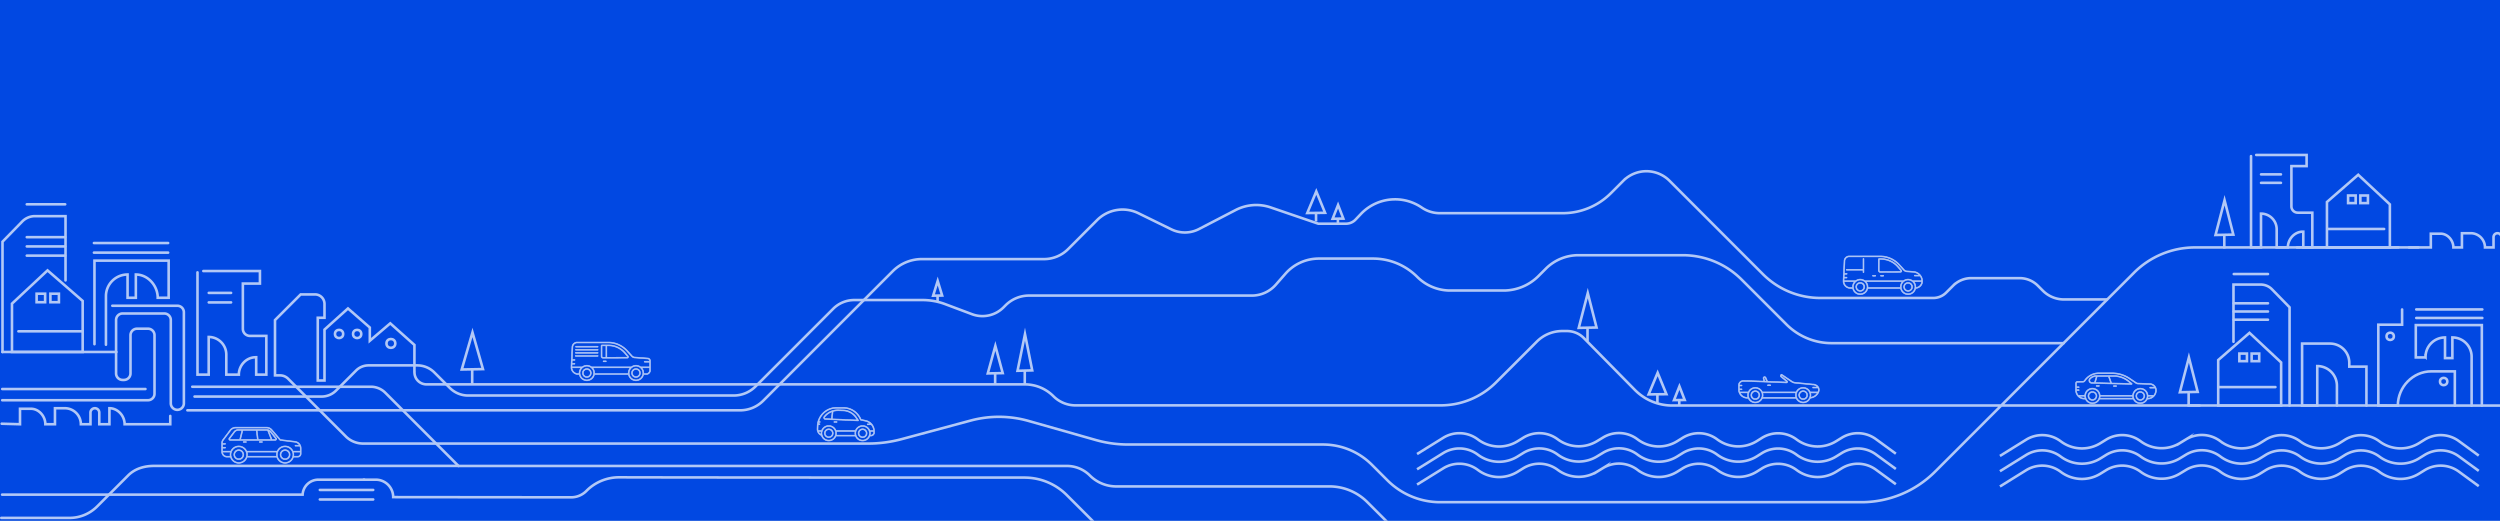 <svg xmlns="http://www.w3.org/2000/svg" xmlns:xlink="http://www.w3.org/1999/xlink" width="1920" height="400" viewBox="0 0 1920 400">
  <rect x="0" y="0" width="1920" height="400" fill="#333333" stroke="none"/>
  <defs>
    <clipPath id="clip-path">
      <rect id="Rectangle_22" data-name="Rectangle 22" width="1970.574" height="285.645" fill="none"/>
    </clipPath>
    <clipPath id="clip-Topauto_-_BG">
      <rect width="1920" height="400"/>
    </clipPath>
  </defs>
  <g id="Topauto_-_BG" data-name="Topauto - BG" clip-path="url(#clip-Topauto_-_BG)">
    <rect width="1920" height="400" fill="#fff"/>
    <rect id="Rectangle_10" data-name="Rectangle 10" width="1920" height="400" fill="#0148e2"/>
    <g id="Groupe_39" data-name="Groupe 39" transform="translate(0 114)" opacity="0.697">
      <g id="Groupe_38" data-name="Groupe 38" transform="translate(0 4)" clip-path="url(#clip-path)">
        <path id="Tracé_42" data-name="Tracé 42" d="M72.549,146.329V82.173h56.982v28.491h-8.4c0-9.283-7.525-17.832-16.807-17.832v17.832H97.965V92.832a16.6,16.6,0,0,0-16.6,16.6v37.305" fill="none" stroke="#fff" stroke-linecap="round" stroke-miterlimit="10" stroke-width="2"/>
        <line id="Ligne_1" data-name="Ligne 1" x1="56.982" transform="translate(72.139 76.024)" fill="none" stroke="#fff" stroke-linecap="round" stroke-miterlimit="10" stroke-width="2"/>
        <line id="Ligne_2" data-name="Ligne 2" x1="56.982" transform="translate(72.139 68.645)" fill="none" stroke="#fff" stroke-linecap="round" stroke-miterlimit="10" stroke-width="2"/>
        <path id="Tracé_43" data-name="Tracé 43" d="M86.282,116.813h49.911a5.021,5.021,0,0,1,5.021,5.022V191.73a5.022,5.022,0,0,1-5.021,5.022h0a5.022,5.022,0,0,1-5.021-5.022V127.779a5.023,5.023,0,0,0-5.022-5.022H94.173a5.022,5.022,0,0,0-5.021,5.022v40.994a5.021,5.021,0,0,0,5.021,5.022H95.2a5.021,5.021,0,0,0,5.022-5.022V139.462a5.021,5.021,0,0,1,5.022-5.021h8.4a5.021,5.021,0,0,1,5.021,5.021v44.889a5.022,5.022,0,0,1-5.021,5.022H1.721" fill="none" stroke="#fff" stroke-linecap="round" stroke-miterlimit="10" stroke-width="2"/>
        <line id="Ligne_3" data-name="Ligne 3" x2="109.977" transform="translate(1.721 180.764)" fill="none" stroke="#fff" stroke-linecap="round" stroke-miterlimit="10" stroke-width="2"/>
        <path id="Tracé_44" data-name="Tracé 44" d="M1.311,207.41l14.051.41V195.932h8.4c6.113,0,11.069,5.775,11.069,11.888h7.379v-12.3H49.8a12.3,12.3,0,0,1,12.3,12.3h7.379V198.9a3.382,3.382,0,1,1,6.764,0v8.916h7.789v-12.3c6.452,0,11.683,5.845,11.683,12.3h35.05v-6.354" fill="none" stroke="#fff" stroke-linecap="round" stroke-miterlimit="10" stroke-width="2"/>
        <path id="Tracé_45" data-name="Tracé 45" d="M1.922,152.331v-84.7L17.09,52.1A13.626,13.626,0,0,1,26.836,48H50.321V97.337" fill="none" stroke="#fff" stroke-linecap="round" stroke-miterlimit="10" stroke-width="2"/>
        <line id="Ligne_4" data-name="Ligne 4" x2="29.499" transform="translate(20.561 64.15)" fill="none" stroke="#fff" stroke-linecap="round" stroke-miterlimit="10" stroke-width="2"/>
        <line id="Ligne_5" data-name="Ligne 5" x2="29.499" transform="translate(20.561 38.918)" fill="none" stroke="#fff" stroke-linecap="round" stroke-miterlimit="10" stroke-width="2"/>
        <line id="Ligne_6" data-name="Ligne 6" x2="29.499" transform="translate(20.561 71.241)" fill="none" stroke="#fff" stroke-linecap="round" stroke-miterlimit="10" stroke-width="2"/>
        <line id="Ligne_7" data-name="Ligne 7" x2="29.499" transform="translate(20.561 78.332)" fill="none" stroke="#fff" stroke-linecap="round" stroke-miterlimit="10" stroke-width="2"/>
        <path id="Tracé_46" data-name="Tracé 46" d="M36.5,89.661,9.2,115.212V152.33H63.491V113.136Z" fill="none" stroke="#fff" stroke-linecap="round" stroke-miterlimit="10" stroke-width="2"/>
        <line id="Ligne_8" data-name="Ligne 8" x2="49.025" transform="translate(14.146 136.451)" fill="none" stroke="#fff" stroke-linecap="round" stroke-miterlimit="10" stroke-width="2"/>
        <line id="Ligne_9" data-name="Ligne 9" x1="87.511" transform="translate(1.85 152.331)" fill="none" stroke="#fff" stroke-linecap="round" stroke-miterlimit="10" stroke-width="2"/>
        <rect id="Rectangle_16" data-name="Rectangle 16" width="6.541" height="6.541" transform="translate(28.12 107.556)" fill="none" stroke="#fff" stroke-linecap="round" stroke-miterlimit="10" stroke-width="2"/>
        <rect id="Rectangle_17" data-name="Rectangle 17" width="6.541" height="6.541" transform="translate(38.708 107.556)" fill="none" stroke="#fff" stroke-linecap="round" stroke-miterlimit="10" stroke-width="2"/>
        <path id="Tracé_47" data-name="Tracé 47" d="M151.668,91.192v78.5h8.609v-28.9A13.528,13.528,0,0,1,173.8,154.323V169.7h9.634c0-7.132,5.781-13.323,12.913-13.323h.41V169.7h7.789V139.975H191.96a5.447,5.447,0,0,1-5.447-5.447V99.8h13.118V90.167H156.177" fill="none" stroke="#fff" stroke-linecap="round" stroke-miterlimit="10" stroke-width="2"/>
        <line id="Ligne_10" data-name="Ligne 10" x1="17.134" transform="translate(160.332 106.938)" fill="none" stroke="#fff" stroke-linecap="round" stroke-miterlimit="10" stroke-width="2"/>
        <line id="Ligne_11" data-name="Ligne 11" x1="17.134" transform="translate(160.332 114.256)" fill="none" stroke="#fff" stroke-linecap="round" stroke-miterlimit="10" stroke-width="2"/>
        <circle id="Ellipse_1" data-name="Ellipse 1" cx="3.391" cy="3.391" r="3.391" transform="translate(296.812 142.36)" fill="none" stroke="#fff" stroke-linecap="round" stroke-miterlimit="10" stroke-width="2"/>
        <circle id="Ellipse_2" data-name="Ellipse 2" cx="3.152" cy="3.152" r="3.152" transform="translate(257.256 135.338)" fill="none" stroke="#fff" stroke-linecap="round" stroke-miterlimit="10" stroke-width="2"/>
        <circle id="Ellipse_3" data-name="Ellipse 3" cx="3.152" cy="3.152" r="3.152" transform="translate(271.139 135.338)" fill="none" stroke="#fff" stroke-linecap="round" stroke-miterlimit="10" stroke-width="2"/>
        <path id="Tracé_48" data-name="Tracé 48" d="M147.689,179.011H284.75a15.777,15.777,0,0,1,11.156,4.621l56.228,56.228H819.345a24.981,24.981,0,0,1,17.665,7.316h0a28.693,28.693,0,0,0,20.288,8.4h163.8a40.936,40.936,0,0,1,28.946,11.99l16.9,16.9" fill="none" stroke="#fff" stroke-linecap="round" stroke-miterlimit="10" stroke-width="2"/>
        <path id="Tracé_49" data-name="Tracé 49" d="M149.428,186.56h97.6a15.548,15.548,0,0,0,11-4.555l15.419-15.419a13.531,13.531,0,0,1,9.567-3.963h37.458a18.55,18.55,0,0,1,13.116,5.433l11.883,11.883a19.877,19.877,0,0,0,14.058,5.823H563.469a23.648,23.648,0,0,0,16.722-6.926l59.681-59.682a22.941,22.941,0,0,1,16.219-6.718h52.415a49.729,49.729,0,0,1,17.458,3.166l20.561,7.711a22.829,22.829,0,0,0,24.158-5.233l1.633-1.633a25.4,25.4,0,0,1,17.966-7.441H961.373a24.56,24.56,0,0,0,18.469-8.372l7.382-8.424A34.058,34.058,0,0,1,1012.836,80.6h41.705a47.925,47.925,0,0,1,33.89,14.038,35.82,35.82,0,0,0,25.326,10.49h40.977a37.879,37.879,0,0,0,26.783-11.094l5.673-5.673A35.372,35.372,0,0,1,1212.2,78h80.159a63.924,63.924,0,0,1,45.2,18.723l34.421,34.421a49.143,49.143,0,0,0,34.75,14.393h178.1" fill="none" stroke="#fff" stroke-linecap="round" stroke-miterlimit="10" stroke-width="2"/>
        <path id="Tracé_50" data-name="Tracé 50" d="M1857.273,72.035h-171.5a66.269,66.269,0,0,0-46.861,19.411L1486.153,244.208a80.155,80.155,0,0,1-56.68,23.478H1106.152a57.492,57.492,0,0,1-40.652-16.838l-11.917-11.918a53.032,53.032,0,0,0-37.5-15.532H866.454a91.117,91.117,0,0,1-24.862-3.458L789.985,205.3a83.624,83.624,0,0,0-44.553-.3l-52.887,14.235a99.5,99.5,0,0,1-25.862,3.419H278.843a18.776,18.776,0,0,1-13.277-5.5l-44.314-44.314A8.692,8.692,0,0,0,215.1,170.3H211.2V127.82L230.92,108.1h10.968a7.326,7.326,0,0,1,7.326,7.326v10.611h-5.176v48.188h5.176V135.138L267.24,118.9l16.776,14.636v10.173l15.706-13.386,18.562,16.6-.01,20.988c0,.014.015.028.043.043a9.251,9.251,0,0,0,9.25,9.25H787.1a30.992,30.992,0,0,1,21.913,9.076,24.058,24.058,0,0,0,17.012,7.047h280.366A60.156,60.156,0,0,0,1148.93,175.7l31.35-31.35a27.65,27.65,0,0,1,19.551-8.1h3.665a18.11,18.11,0,0,1,12.9,5.4L1255.54,181.4a40.378,40.378,0,0,0,28.769,12.045h404.945" fill="none" stroke="#fff" stroke-linecap="round" stroke-miterlimit="10" stroke-width="2"/>
        <path id="Tracé_51" data-name="Tracé 51" d="M279.4,250.39h9.174a13.405,13.405,0,0,1,13.4,13.405l136.635.148a16.46,16.46,0,0,0,11.658-4.822l.195-.194a35.255,35.255,0,0,1,25.054-10.349c55.814.182,249.639.211,311.335.216a45.912,45.912,0,0,1,32.465,13.451l22.4,22.4" fill="none" stroke="#fff" stroke-linecap="round" stroke-miterlimit="10" stroke-width="2"/>
        <path id="Tracé_52" data-name="Tracé 52" d="M1.638,261.88h230.77a12.165,12.165,0,0,1,12.146-11.49h35.162" fill="none" stroke="#fff" stroke-linecap="round" stroke-miterlimit="10" stroke-width="2"/>
        <path id="Tracé_53" data-name="Tracé 53" d="M1,279.753H53.383A30,30,0,0,0,74.6,270.966L98.4,247.159c5.287-5.287,12.458-7.337,19.936-7.337H352.134" fill="none" stroke="#fff" stroke-linecap="round" stroke-miterlimit="10" stroke-width="2"/>
        <line id="Ligne_12" data-name="Ligne 12" x1="26.255" transform="translate(1715.544 114.92)" fill="none" stroke="#fff" stroke-linecap="round" stroke-miterlimit="10" stroke-width="2"/>
        <line id="Ligne_13" data-name="Ligne 13" x1="26.255" transform="translate(1715.544 92.464)" fill="none" stroke="#fff" stroke-linecap="round" stroke-miterlimit="10" stroke-width="2"/>
        <line id="Ligne_14" data-name="Ligne 14" x1="26.255" transform="translate(1715.544 121.232)" fill="none" stroke="#fff" stroke-linecap="round" stroke-miterlimit="10" stroke-width="2"/>
        <line id="Ligne_15" data-name="Ligne 15" x1="26.255" transform="translate(1715.544 127.543)" fill="none" stroke="#fff" stroke-linecap="round" stroke-miterlimit="10" stroke-width="2"/>
        <line id="Ligne_16" data-name="Ligne 16" x1="43.633" transform="translate(1703.876 179.269)" fill="none" stroke="#fff" stroke-linecap="round" stroke-miterlimit="10" stroke-width="2"/>
        <path id="Tracé_54" data-name="Tracé 54" d="M1758.388,193.482V118.02l-13.5-13.822a12.127,12.127,0,0,0-8.674-3.652h-20.9v43.911" fill="none" stroke="#fff" stroke-linecap="round" stroke-miterlimit="10" stroke-width="2"/>
        <path id="Tracé_55" data-name="Tracé 55" d="M1727.611,137.626l24.3,22.74v33.116h-48.324V158.519Z" fill="none" stroke="#fff" stroke-linecap="round" stroke-miterlimit="10" stroke-width="2"/>
        <line id="Ligne_17" data-name="Ligne 17" x2="261.635" y2="0.08" transform="translate(1680.567 193.403)" fill="none" stroke="#fff" stroke-linecap="round" stroke-miterlimit="10" stroke-width="2"/>
        <rect id="Rectangle_18" data-name="Rectangle 18" width="5.821" height="5.821" transform="translate(1729.25 153.553)" fill="none" stroke="#fff" stroke-linecap="round" stroke-miterlimit="10" stroke-width="2"/>
        <rect id="Rectangle_19" data-name="Rectangle 19" width="5.821" height="5.821" transform="translate(1719.827 153.553)" fill="none" stroke="#fff" stroke-linecap="round" stroke-miterlimit="10" stroke-width="2"/>
        <path id="Tracé_56" data-name="Tracé 56" d="M1728.789,1.912V72.045h7.662V46.059a12.04,12.04,0,0,1,12.04,12.04V72.045h8.574c0-6.348,5.146-12.121,11.493-12.121h.365V72.045h6.932V45.33h-11.206a4.849,4.849,0,0,1-4.848-4.848V9.574h11.676V1H1732.8" fill="none" stroke="#fff" stroke-linecap="round" stroke-miterlimit="10" stroke-width="2"/>
        <line id="Ligne_18" data-name="Ligne 18" x1="15.249" transform="translate(1736.501 15.927)" fill="none" stroke="#fff" stroke-linecap="round" stroke-miterlimit="10" stroke-width="2"/>
        <line id="Ligne_19" data-name="Ligne 19" x1="15.249" transform="translate(1736.501 22.44)" fill="none" stroke="#fff" stroke-linecap="round" stroke-miterlimit="10" stroke-width="2"/>
        <path id="Tracé_57" data-name="Tracé 57" d="M1817.417,193.482V163.571h-13.162v-2.926a14.767,14.767,0,0,0-14.767-14.767h-21.482v47.6h11.651V163.139a15.1,15.1,0,0,1,15.1,15.1v15.239" fill="none" stroke="#fff" stroke-linecap="round" stroke-miterlimit="10" stroke-width="2"/>
        <path id="Tracé_58" data-name="Tracé 58" d="M1906.045,193.482v-61.8H1855.33v24.81h7.48v-.365a14.958,14.958,0,0,1,14.959-14.959v15.871h5.655V141.165a14.776,14.776,0,0,1,14.777,14.776v37.541" fill="none" stroke="#fff" stroke-linecap="round" stroke-miterlimit="10" stroke-width="2"/>
        <line id="Ligne_20" data-name="Ligne 20" x2="50.715" transform="translate(1855.696 126.206)" fill="none" stroke="#fff" stroke-linecap="round" stroke-miterlimit="10" stroke-width="2"/>
        <line id="Ligne_21" data-name="Ligne 21" x2="50.715" transform="translate(1855.696 119.639)" fill="none" stroke="#fff" stroke-linecap="round" stroke-miterlimit="10" stroke-width="2"/>
        <path id="Tracé_59" data-name="Tracé 59" d="M1885.311,193.482V167.2h-18.026c-14.221,0-25.75,12.065-25.75,26.287h-14.983v-62.1h18.26V119.673" fill="none" stroke="#fff" stroke-linecap="round" stroke-miterlimit="10" stroke-width="2"/>
        <circle id="Ellipse_4" data-name="Ellipse 4" cx="2.805" cy="2.805" r="2.805" transform="matrix(0.999, -0.038, 0.038, 0.999, 1832.76, 137.598)" fill="none" stroke="#fff" stroke-linecap="round" stroke-miterlimit="10" stroke-width="2"/>
        <circle id="Ellipse_5" data-name="Ellipse 5" cx="2.805" cy="2.805" r="2.805" transform="translate(1873.874 172.251) rotate(-0.987)" fill="none" stroke="#fff" stroke-linecap="round" stroke-miterlimit="10" stroke-width="2"/>
        <line id="Ligne_22" data-name="Ligne 22" x1="43.633" transform="translate(1787.379 57.87)" fill="none" stroke="#fff" stroke-linecap="round" stroke-miterlimit="10" stroke-width="2"/>
        <path id="Tracé_60" data-name="Tracé 60" d="M1811.114,16.227l24.3,22.74V72.046H1787.1V37.12Z" fill="none" stroke="#fff" stroke-linecap="round" stroke-miterlimit="10" stroke-width="2"/>
        <line id="Ligne_23" data-name="Ligne 23" y1="0.042" x2="77.885" transform="translate(1764.07 72.003)" fill="none" stroke="#fff" stroke-linecap="round" stroke-miterlimit="10" stroke-width="2"/>
        <rect id="Rectangle_20" data-name="Rectangle 20" width="5.821" height="5.821" transform="translate(1812.754 32.153)" fill="none" stroke="#fff" stroke-linecap="round" stroke-miterlimit="10" stroke-width="2"/>
        <rect id="Rectangle_21" data-name="Rectangle 21" width="5.821" height="5.821" transform="translate(1803.33 32.153)" fill="none" stroke="#fff" stroke-linecap="round" stroke-miterlimit="10" stroke-width="2"/>
        <path id="Tracé_61" data-name="Tracé 61" d="M1850.138,72.045h16.73V61.464h7.479c5.441,0,9.851,5.14,9.851,10.581h6.568V61.1h6.75a10.946,10.946,0,0,1,10.945,10.946h6.568V64.109a3.01,3.01,0,1,1,6.02,0v7.936h6.932V61.1c5.743,0,10.4,5.2,10.4,10.946h31.195V66.39" fill="none" stroke="#fff" stroke-linecap="round" stroke-miterlimit="10" stroke-width="2"/>
        <path id="Tracé_62" data-name="Tracé 62" d="M143.935,197.118H568.411a25.059,25.059,0,0,0,17.719-7.339l99.513-99.513a31.693,31.693,0,0,1,22.411-9.283h93.761a26.112,26.112,0,0,0,18.464-7.648l22.278-22.278a27.7,27.7,0,0,1,31.759-5.294l25.329,12.393a23.527,23.527,0,0,0,21.17-.246l28.133-14.588A34.39,34.39,0,0,1,975.9,41.31l36.52,12.482h21.325a10.057,10.057,0,0,0,7.276-3.114l4.733-4.958a36.317,36.317,0,0,1,46.318-4.2,24.519,24.519,0,0,0,13.987,4.2h94.063a52.375,52.375,0,0,0,37.032-15.339l9.517-9.518a25.141,25.141,0,0,1,35.553,0l71.7,71.7a62.421,62.421,0,0,0,44.138,18.283h86.689a14,14,0,0,0,9.9-4.1l5.348-5.348a19.754,19.754,0,0,1,13.969-5.787h37.1a19.784,19.784,0,0,1,13.989,5.795l3.855,3.854a22.94,22.94,0,0,0,16.221,6.719h33.055" fill="none" stroke="#fff" stroke-linecap="round" stroke-miterlimit="10" stroke-width="2"/>
        <line id="Ligne_24" data-name="Ligne 24" x1="40.976" transform="translate(245.639 258.276)" fill="none" stroke="#fff" stroke-linecap="round" stroke-miterlimit="10" stroke-width="2"/>
        <line id="Ligne_25" data-name="Ligne 25" x1="40.976" transform="translate(245.639 265.594)" fill="none" stroke="#fff" stroke-linecap="round" stroke-miterlimit="10" stroke-width="2"/>
        <path id="Tracé_63" data-name="Tracé 63" d="M1088.3,230.7l19.944-12.376a23.566,23.566,0,0,1,26.664,1.068l.214.156a26.991,26.991,0,0,0,30.509,1.241l4.033-2.5a23.567,23.567,0,0,1,26.641,1.085,26.985,26.985,0,0,0,30.292,1.377l4.406-2.672a23.565,23.565,0,0,1,26.448,1.2l.3.221a26.991,26.991,0,0,0,30.59,1.191l3.723-2.322a23.567,23.567,0,0,1,26.71,1.04l.066.048a26.993,26.993,0,0,0,30.688,1.129l3.373-2.122a23.57,23.57,0,0,1,26.8.986l.1.073a26.988,26.988,0,0,0,30.551,1.214l3.871-2.4A23.569,23.569,0,0,1,1440.9,219.4l15.117,11.046" fill="none" stroke="#fff" stroke-miterlimit="10" stroke-width="2"/>
        <path id="Tracé_64" data-name="Tracé 64" d="M1088.3,242.427l19.944-12.376a23.566,23.566,0,0,1,26.664,1.068l.214.156a26.991,26.991,0,0,0,30.509,1.241l4.033-2.5a23.567,23.567,0,0,1,26.641,1.085,26.985,26.985,0,0,0,30.292,1.377l4.406-2.672a23.565,23.565,0,0,1,26.448,1.2l.3.221a26.991,26.991,0,0,0,30.59,1.191l3.723-2.322a23.567,23.567,0,0,1,26.71,1.04l.066.048a26.993,26.993,0,0,0,30.688,1.129l3.373-2.122a23.57,23.57,0,0,1,26.8.986l.1.073a26.988,26.988,0,0,0,30.551,1.214l3.871-2.4a23.569,23.569,0,0,1,26.677,1.061l15.117,11.046" fill="none" stroke="#fff" stroke-miterlimit="10" stroke-width="2"/>
        <path id="Tracé_65" data-name="Tracé 65" d="M1088.3,254.152l19.944-12.376a23.566,23.566,0,0,1,26.664,1.068l.214.156a26.991,26.991,0,0,0,30.509,1.241l4.033-2.5a23.567,23.567,0,0,1,26.641,1.085,26.985,26.985,0,0,0,30.292,1.377l4.406-2.672a23.565,23.565,0,0,1,26.448,1.2l.3.221a26.99,26.99,0,0,0,30.59,1.191l3.723-2.322a23.567,23.567,0,0,1,26.71,1.04l.066.048a26.993,26.993,0,0,0,30.688,1.129l3.373-2.122a23.57,23.57,0,0,1,26.8.986l.1.073a26.988,26.988,0,0,0,30.551,1.214l3.871-2.4a23.569,23.569,0,0,1,26.677,1.061l15.117,11.046" fill="none" stroke="#fff" stroke-miterlimit="10" stroke-width="2"/>
        <path id="Tracé_66" data-name="Tracé 66" d="M1535.96,232.168l19.944-12.376a23.566,23.566,0,0,1,26.664,1.068l.214.156a26.991,26.991,0,0,0,30.509,1.241l4.033-2.5a23.567,23.567,0,0,1,26.641,1.085,26.985,26.985,0,0,0,30.292,1.377l4.406-2.672a23.563,23.563,0,0,1,26.447,1.2l.3.221a26.991,26.991,0,0,0,30.59,1.191l3.723-2.322a23.567,23.567,0,0,1,26.71,1.04l.066.048a26.993,26.993,0,0,0,30.688,1.129l3.373-2.122a23.568,23.568,0,0,1,26.8.986l.1.073a26.989,26.989,0,0,0,30.551,1.214l3.871-2.405a23.567,23.567,0,0,1,26.677,1.061l15.116,11.046" fill="none" stroke="#fff" stroke-miterlimit="10" stroke-width="2"/>
        <path id="Tracé_67" data-name="Tracé 67" d="M1535.96,243.893l19.944-12.376a23.566,23.566,0,0,1,26.664,1.068l.214.156a26.991,26.991,0,0,0,30.509,1.241l4.033-2.5a23.567,23.567,0,0,1,26.641,1.085,26.985,26.985,0,0,0,30.292,1.377l4.406-2.672a23.563,23.563,0,0,1,26.447,1.2l.3.221a26.991,26.991,0,0,0,30.59,1.191l3.723-2.322a23.567,23.567,0,0,1,26.71,1.04l.066.048a26.993,26.993,0,0,0,30.688,1.129l3.373-2.122a23.568,23.568,0,0,1,26.8.986l.1.073a26.989,26.989,0,0,0,30.551,1.214l3.871-2.4a23.567,23.567,0,0,1,26.677,1.061l15.116,11.046" fill="none" stroke="#fff" stroke-miterlimit="10" stroke-width="2"/>
        <path id="Tracé_68" data-name="Tracé 68" d="M1535.96,255.617l19.944-12.376a23.566,23.566,0,0,1,26.664,1.068l.214.156a26.991,26.991,0,0,0,30.509,1.241l4.033-2.5a23.567,23.567,0,0,1,26.641,1.085,26.985,26.985,0,0,0,30.292,1.377l4.406-2.672a23.563,23.563,0,0,1,26.447,1.2l.3.221a26.991,26.991,0,0,0,30.59,1.191l3.723-2.322a23.567,23.567,0,0,1,26.71,1.04l.066.048a26.993,26.993,0,0,0,30.688,1.129l3.373-2.122a23.568,23.568,0,0,1,26.8.986l.1.073a26.989,26.989,0,0,0,30.551,1.214l3.871-2.4a23.567,23.567,0,0,1,26.677,1.061l15.116,11.046" fill="none" stroke="#fff" stroke-miterlimit="10" stroke-width="2"/>
        <path id="Tracé_69" data-name="Tracé 69" d="M362.876,137.306l-8.265,28.466,16.3-.3Z" fill="none" stroke="#fff" stroke-miterlimit="10" stroke-width="2"/>
        <line id="Ligne_26" data-name="Ligne 26" y1="11.187" transform="translate(362.643 165.671)" fill="none" stroke="#fff" stroke-miterlimit="10" stroke-width="2"/>
        <path id="Tracé_70" data-name="Tracé 70" d="M764.431,147.652l-5.82,21.119,11.476-.222Z" fill="none" stroke="#fff" stroke-miterlimit="10" stroke-width="2"/>
        <line id="Ligne_27" data-name="Ligne 27" y1="8.299" transform="translate(764.267 168.697)" fill="none" stroke="#fff" stroke-miterlimit="10" stroke-width="2"/>
        <path id="Tracé_71" data-name="Tracé 71" d="M787.187,138.66l-5.722,28.1,11.283-.3Z" fill="none" stroke="#fff" stroke-miterlimit="10" stroke-width="2"/>
        <line id="Ligne_28" data-name="Ligne 28" y1="11.042" transform="translate(787.026 166.661)" fill="none" stroke="#fff" stroke-miterlimit="10" stroke-width="2"/>
        <path id="Tracé_72" data-name="Tracé 72" d="M1681.074,156.538l-6.936,26.715,13.676-.281Z" fill="none" stroke="#fff" stroke-miterlimit="10" stroke-width="2"/>
        <line id="Ligne_29" data-name="Ligne 29" y2="10.499" transform="translate(1680.878 183.159)" fill="none" stroke="#fff" stroke-miterlimit="10" stroke-width="2"/>
        <path id="Tracé_73" data-name="Tracé 73" d="M1708.46,35.759l-6.936,26.715,13.676-.281Z" fill="none" stroke="#fff" stroke-miterlimit="10" stroke-width="2"/>
        <line id="Ligne_30" data-name="Ligne 30" y1="10.499" transform="translate(1708.264 62.38)" fill="none" stroke="#fff" stroke-miterlimit="10" stroke-width="2"/>
        <path id="Tracé_74" data-name="Tracé 74" d="M1219.407,107.093l-6.936,26.715,13.676-.281Z" fill="none" stroke="#fff" stroke-miterlimit="10" stroke-width="2"/>
        <line id="Ligne_31" data-name="Ligne 31" y1="10.499" transform="translate(1219.212 133.715)" fill="none" stroke="#fff" stroke-miterlimit="10" stroke-width="2"/>
        <path id="Tracé_75" data-name="Tracé 75" d="M1273.075,168.3l-6.936,16.6,13.676-.175Z" fill="none" stroke="#fff" stroke-miterlimit="10" stroke-width="2"/>
        <line id="Ligne_32" data-name="Ligne 32" y1="6.523" transform="translate(1272.88 184.835)" fill="none" stroke="#fff" stroke-miterlimit="10" stroke-width="2"/>
        <path id="Tracé_76" data-name="Tracé 76" d="M1289.8,178.714l-4.172,10.575,8.226-.111Z" fill="none" stroke="#fff" stroke-miterlimit="10" stroke-width="2"/>
        <line id="Ligne_33" data-name="Ligne 33" y1="4.156" transform="translate(1289.68 189.252)" fill="none" stroke="#fff" stroke-miterlimit="10" stroke-width="2"/>
        <path id="Tracé_77" data-name="Tracé 77" d="M720.156,97.789l-3.51,11.292,6.922-.119Z" fill="none" stroke="#fff" stroke-miterlimit="10" stroke-width="2"/>
        <line id="Ligne_34" data-name="Ligne 34" y1="4.438" transform="translate(720.057 109.042)" fill="none" stroke="#fff" stroke-miterlimit="10" stroke-width="2"/>
        <path id="Tracé_78" data-name="Tracé 78" d="M497.506,156.958l-10.038-.75a2.935,2.935,0,0,1-1.967-.96h0l-3.661-4.029a19.98,19.98,0,0,0-14.761-6.533H443.266a4.048,4.048,0,0,0-4.017,3.733l-.72,15.662a5.591,5.591,0,0,0,5.586,5.585h.762a5.952,5.952,0,0,0,11.664,0h26.068a5.952,5.952,0,0,0,11.664,0h1.97a3.355,3.355,0,0,0,3.352-3.351v-7.107a2.265,2.265,0,0,0-2.089-2.25m-52.723,12.023h-.668a4.892,4.892,0,0,1-4.869-4.558h7.119a5.924,5.924,0,0,0-1.608,4.055c0,.17.012.337.026.5m11.142,0c-.011.115-.017.231-.035.343s-.035.229-.061.342a5.253,5.253,0,0,1-10.24,0c-.026-.113-.043-.227-.062-.342s-.023-.228-.034-.343c-.016-.168-.051-.33-.051-.5a5.236,5.236,0,0,1,1.948-4.055,3.747,3.747,0,0,1,1.064-.685,5.095,5.095,0,0,1,4.509,0,3.736,3.736,0,0,1,1.065.685,5.236,5.236,0,0,1,1.948,4.055c0,.173-.035.335-.051.5m26.59,0h-25.88c.014-.166.025-.333.025-.5a5.924,5.924,0,0,0-1.608-4.055H484.1a5.924,5.924,0,0,0-1.608,4.055c0,.17.012.337.026.5m11.142,0c-.011.115-.016.231-.034.343s-.036.229-.062.342a5.253,5.253,0,0,1-10.24,0c-.026-.113-.043-.227-.062-.342s-.023-.228-.035-.343c-.016-.168-.05-.33-.05-.5a5.238,5.238,0,0,1,1.947-4.055,5.524,5.524,0,0,1,.436-.343,5.371,5.371,0,0,1,.629-.342,5.095,5.095,0,0,1,4.509,0,3.734,3.734,0,0,1,1.065.685,5.236,5.236,0,0,1,1.948,4.055,4.9,4.9,0,0,1-.051.5m5.253-2.666a2.669,2.669,0,0,1-2.667,2.666h-1.876c.014-.166.026-.333.026-.5a5.924,5.924,0,0,0-1.608-4.055h6.125Zm0-6.848h-3.8a.342.342,0,0,0,0,.685h3.8v3.586h-6.885a5.91,5.91,0,0,0-7.169,0H454.293a5.909,5.909,0,0,0-7.168,0H439.23l.093-2.036h1.88a.342.342,0,0,0,0-.685h-1.848l.1-2.253h1.826a.342.342,0,1,0,0-.684H439.49l.442-9.62a3.359,3.359,0,0,1,3.334-3.089h23.812a19.292,19.292,0,0,1,14.254,6.309l3.66,4.029a3.627,3.627,0,0,0,2.424,1.182l10.039.75a1.579,1.579,0,0,1,1.455,1.567Z" fill="#fff"/>
        <path id="Tracé_79" data-name="Tracé 79" d="M497.506,156.958l-10.038-.75a2.935,2.935,0,0,1-1.967-.96h0l-3.661-4.029a19.98,19.98,0,0,0-14.761-6.533H443.266a4.048,4.048,0,0,0-4.017,3.733l-.72,15.662a5.591,5.591,0,0,0,5.586,5.585h.762a5.952,5.952,0,0,0,11.664,0h26.068a5.952,5.952,0,0,0,11.664,0h1.97a3.355,3.355,0,0,0,3.352-3.351v-7.107A2.265,2.265,0,0,0,497.506,156.958Zm-52.723,12.023h-.668a4.892,4.892,0,0,1-4.869-4.558h7.119a5.924,5.924,0,0,0-1.608,4.055C444.757,168.648,444.769,168.815,444.783,168.981Zm11.142,0c-.011.115-.017.231-.035.343s-.035.229-.061.342a5.253,5.253,0,0,1-10.24,0c-.026-.113-.043-.227-.062-.342s-.023-.228-.034-.343c-.016-.168-.051-.33-.051-.5a5.236,5.236,0,0,1,1.948-4.055,3.747,3.747,0,0,1,1.064-.685,5.095,5.095,0,0,1,4.509,0,3.736,3.736,0,0,1,1.065.685,5.236,5.236,0,0,1,1.948,4.055C455.976,168.651,455.941,168.813,455.925,168.981Zm26.59,0h-25.88c.014-.166.025-.333.025-.5a5.924,5.924,0,0,0-1.608-4.055H484.1a5.924,5.924,0,0,0-1.608,4.055C482.489,168.648,482.5,168.815,482.515,168.981Zm11.142,0c-.011.115-.016.231-.034.343s-.036.229-.062.342a5.253,5.253,0,0,1-10.24,0c-.026-.113-.043-.227-.062-.342s-.023-.228-.035-.343c-.016-.168-.05-.33-.05-.5a5.238,5.238,0,0,1,1.947-4.055,5.524,5.524,0,0,1,.436-.343,5.371,5.371,0,0,1,.629-.342,5.095,5.095,0,0,1,4.509,0,3.734,3.734,0,0,1,1.065.685,5.236,5.236,0,0,1,1.948,4.055A4.9,4.9,0,0,1,493.657,168.981Zm5.253-2.666a2.669,2.669,0,0,1-2.667,2.666h-1.876c.014-.166.026-.333.026-.5a5.924,5.924,0,0,0-1.608-4.055h6.125Zm0-6.848h-3.8a.342.342,0,0,0,0,.685h3.8v3.586h-6.885a5.91,5.91,0,0,0-7.169,0H454.293a5.909,5.909,0,0,0-7.168,0H439.23l.093-2.036h1.88a.342.342,0,0,0,0-.685h-1.848l.1-2.253h1.826a.342.342,0,1,0,0-.684H439.49l.442-9.62a3.359,3.359,0,0,1,3.334-3.089h23.812a19.292,19.292,0,0,1,14.254,6.309l3.66,4.029a3.627,3.627,0,0,0,2.424,1.182l10.039.75a1.579,1.579,0,0,1,1.455,1.567Z" fill="none" stroke="#fff" stroke-miterlimit="10" stroke-width="0.5"/>
        <path id="Tracé_80" data-name="Tracé 80" d="M488.441,165.059a3.423,3.423,0,0,0-3.419,3.419,3.337,3.337,0,0,0,.051.5,3.223,3.223,0,0,0,.067.342,3.321,3.321,0,0,0,.107.343,3.4,3.4,0,0,0,6.39,0,3.581,3.581,0,0,0,.106-.343c.029-.112.05-.226.068-.342a3.472,3.472,0,0,0,.051-.5,3.423,3.423,0,0,0-3.421-3.419m2.685,3.922a2.622,2.622,0,0,1-.1.342,2.546,2.546,0,0,1-.135.343,2.718,2.718,0,0,1-4.9,0,2.84,2.84,0,0,1-.135-.343,2.431,2.431,0,0,1-.147-.845,2.735,2.735,0,1,1,5.47,0,2.689,2.689,0,0,1-.051.5" fill="#fff"/>
        <path id="Tracé_81" data-name="Tracé 81" d="M488.441,165.059a3.423,3.423,0,0,0-3.419,3.419,3.337,3.337,0,0,0,.051.5,3.223,3.223,0,0,0,.067.342,3.321,3.321,0,0,0,.107.343,3.4,3.4,0,0,0,6.39,0,3.581,3.581,0,0,0,.106-.343c.029-.112.05-.226.068-.342a3.472,3.472,0,0,0,.051-.5A3.423,3.423,0,0,0,488.441,165.059Zm2.685,3.922a2.622,2.622,0,0,1-.1.342,2.546,2.546,0,0,1-.135.343,2.718,2.718,0,0,1-4.9,0,2.84,2.84,0,0,1-.135-.343,2.431,2.431,0,0,1-.147-.845,2.735,2.735,0,1,1,5.47,0A2.689,2.689,0,0,1,491.126,168.981Z" fill="none" stroke="#fff" stroke-miterlimit="10" stroke-width="0.5"/>
        <path id="Tracé_82" data-name="Tracé 82" d="M450.709,165.059a3.423,3.423,0,0,0-3.419,3.419,3.337,3.337,0,0,0,.051.5,3.231,3.231,0,0,0,.067.342,3.321,3.321,0,0,0,.107.343,3.4,3.4,0,0,0,6.389,0,3.581,3.581,0,0,0,.106-.343c.029-.112.05-.226.068-.342a3.472,3.472,0,0,0,.051-.5,3.423,3.423,0,0,0-3.42-3.419m2.684,3.922a2.474,2.474,0,0,1-.1.342,2.546,2.546,0,0,1-.135.343,2.717,2.717,0,0,1-4.9,0,2.845,2.845,0,0,1-.135-.343,2.622,2.622,0,0,1-.1-.342,2.776,2.776,0,0,1-.05-.5,2.734,2.734,0,1,1,5.469,0,2.689,2.689,0,0,1-.051.5" fill="#fff"/>
        <path id="Tracé_83" data-name="Tracé 83" d="M450.709,165.059a3.423,3.423,0,0,0-3.419,3.419,3.337,3.337,0,0,0,.051.5,3.231,3.231,0,0,0,.067.342,3.321,3.321,0,0,0,.107.343,3.4,3.4,0,0,0,6.389,0,3.581,3.581,0,0,0,.106-.343c.029-.112.05-.226.068-.342a3.472,3.472,0,0,0,.051-.5A3.423,3.423,0,0,0,450.709,165.059Zm2.684,3.922a2.474,2.474,0,0,1-.1.342,2.546,2.546,0,0,1-.135.343,2.717,2.717,0,0,1-4.9,0,2.845,2.845,0,0,1-.135-.343,2.622,2.622,0,0,1-.1-.342,2.776,2.776,0,0,1-.05-.5,2.734,2.734,0,1,1,5.469,0A2.689,2.689,0,0,1,453.393,168.981Z" fill="none" stroke="#fff" stroke-miterlimit="10" stroke-width="0.5"/>
        <path id="Tracé_84" data-name="Tracé 84" d="M480.159,152.788a17.061,17.061,0,0,0-12.891-5.88H462.35a.689.689,0,0,0-.689.687v8.056a1.47,1.47,0,0,0,1.47,1.47h.007l18.6-.067a.972.972,0,0,0,.731-1.609Zm-14.82,3.64-2.2.008h0a.785.785,0,0,1-.785-.785l0-8.059h2.989Zm16.652-.228a.284.284,0,0,1-.26.169l-15.708.057v-8.834h1.245a16.375,16.375,0,0,1,12.373,5.646l2.305,2.656a.284.284,0,0,1,.045.306" fill="#fff"/>
        <path id="Tracé_85" data-name="Tracé 85" d="M480.159,152.788a17.061,17.061,0,0,0-12.891-5.88H462.35a.689.689,0,0,0-.689.687v8.056a1.47,1.47,0,0,0,1.47,1.47h.007l18.6-.067a.972.972,0,0,0,.731-1.609Zm-14.82,3.64-2.2.008h0a.785.785,0,0,1-.785-.785l0-8.059h2.989Zm16.652-.228a.284.284,0,0,1-.26.169l-15.708.057v-8.834h1.245a16.375,16.375,0,0,1,12.373,5.646l2.305,2.656A.284.284,0,0,1,481.991,156.2Z" fill="none" stroke="#fff" stroke-miterlimit="10" stroke-width="0.5"/>
        <path id="Tracé_86" data-name="Tracé 86" d="M465.315,159.14H463.54a.342.342,0,0,0,0,.685h1.775a.342.342,0,0,0,0-.685" fill="#fff"/>
        <path id="Tracé_87" data-name="Tracé 87" d="M465.315,159.14H463.54a.342.342,0,0,0,0,.685h1.775a.342.342,0,0,0,0-.685Z" fill="none" stroke="#fff" stroke-miterlimit="10" stroke-width="0.5"/>
        <path id="Tracé_88" data-name="Tracé 88" d="M459.026,154.978H442.137a.342.342,0,1,0,0,.685h16.889a.342.342,0,0,0,0-.685" fill="#fff"/>
        <path id="Tracé_89" data-name="Tracé 89" d="M459.026,154.978H442.137a.342.342,0,1,0,0,.685h16.889a.342.342,0,0,0,0-.685Z" fill="none" stroke="#fff" stroke-miterlimit="10" stroke-width="0.5"/>
        <path id="Tracé_90" data-name="Tracé 90" d="M459.026,152.633H442.217a.342.342,0,0,0,0,.685h16.809a.342.342,0,0,0,0-.685" fill="#fff"/>
        <path id="Tracé_91" data-name="Tracé 91" d="M459.026,152.633H442.217a.342.342,0,0,0,0,.685h16.809a.342.342,0,0,0,0-.685Z" fill="none" stroke="#fff" stroke-miterlimit="10" stroke-width="0.5"/>
        <path id="Tracé_92" data-name="Tracé 92" d="M459.026,150.287H442.3a.343.343,0,0,0,0,.686h16.728a.343.343,0,0,0,0-.686" fill="#fff"/>
        <path id="Tracé_93" data-name="Tracé 93" d="M459.026,150.287H442.3a.343.343,0,0,0,0,.686h16.728a.343.343,0,0,0,0-.686Z" fill="none" stroke="#fff" stroke-miterlimit="10" stroke-width="0.5"/>
        <path id="Tracé_94" data-name="Tracé 94" d="M459.026,147.941H442.38a.343.343,0,1,0,0,.685h16.646a.343.343,0,0,0,0-.685" fill="#fff"/>
        <path id="Tracé_95" data-name="Tracé 95" d="M459.026,147.941H442.38a.343.343,0,1,0,0,.685h16.646a.343.343,0,0,0,0-.685Z" fill="none" stroke="#fff" stroke-miterlimit="10" stroke-width="0.5"/>
        <path id="Tracé_96" data-name="Tracé 96" d="M671.489,211.713a8.54,8.54,0,0,0-6.6-6.872l-3.572-.783a14.732,14.732,0,0,0-13.711-9.2h-5.192a14.79,14.79,0,0,0-14.8,14.137l-.107,2.335a5.3,5.3,0,0,0,3.32,5.175,5.948,5.948,0,0,0,11.22.4h14.907a5.944,5.944,0,0,0,11.075,0h.757a2.9,2.9,0,0,0,2.9-2.9,13.141,13.141,0,0,0-.2-2.285m-40.852,3.926a4.419,4.419,0,0,1-2.109-2.34h2.214a5.591,5.591,0,0,0-.1,2.34m10.9.574c-.034.115-.065.231-.107.343s-.083.23-.134.342a5.256,5.256,0,0,1-9.647-.139c-.051-.121-.076-.254-.118-.38s-.094-.27-.128-.411a4.752,4.752,0,0,1,.061-2.669c.033-.116.066-.231.106-.342s.074-.232.123-.343a5.255,5.255,0,0,1,9.63,0c.049.111.081.228.123.343s.073.226.106.342a4.722,4.722,0,0,1-.015,2.914m.728,0a5.727,5.727,0,0,0,.013-2.914h14.441a5.759,5.759,0,0,0,.013,2.915Zm25.253,0c-.034.115-.065.231-.106.343s-.084.23-.135.342a5.247,5.247,0,0,1-9.575,0c-.051-.111-.091-.226-.134-.342s-.073-.227-.107-.342a4.724,4.724,0,0,1-.015-2.915c.033-.116.066-.231.106-.342s.074-.232.123-.343a5.255,5.255,0,0,1,9.63,0c.049.111.081.228.123.343s.073.226.106.342a4.715,4.715,0,0,1-.016,2.915m-5.028-7.434a5.956,5.956,0,0,0-5.556,3.834h-14.87a5.943,5.943,0,0,0-11.112,0h-2.548a.337.337,0,0,0-.078.016,4.648,4.648,0,0,1-.137-1.272l.107-2.336c.014-.305.053-.6.086-.9h.973a.342.342,0,0,0,0-.685h-.889c.055-.347.121-.691.2-1.029h.934a.342.342,0,0,0,0-.684h-.744a14.1,14.1,0,0,1,13.554-10.18h5.192a14.052,14.052,0,0,1,13.142,8.94.339.339,0,0,0,.245.209l3.748.821a7.868,7.868,0,0,1,3.766,2.025H666.37a.342.342,0,0,0,0,.684h2.764a7.851,7.851,0,0,1,1.68,3.614c.046.258.074.519.1.781H668.05a5.956,5.956,0,0,0-5.556-3.834m6.294,7.434h-.537a5.731,5.731,0,0,0,.013-2.915h2.71c.013.233.03.466.03.7a2.218,2.218,0,0,1-2.216,2.216" fill="#fff"/>
        <path id="Tracé_97" data-name="Tracé 97" d="M671.489,211.713a8.54,8.54,0,0,0-6.6-6.872l-3.572-.783a14.732,14.732,0,0,0-13.711-9.2h-5.192a14.79,14.79,0,0,0-14.8,14.137l-.107,2.335a5.3,5.3,0,0,0,3.32,5.175,5.948,5.948,0,0,0,11.22.4h14.907a5.944,5.944,0,0,0,11.075,0h.757a2.9,2.9,0,0,0,2.9-2.9A13.141,13.141,0,0,0,671.489,211.713Zm-40.852,3.926a4.419,4.419,0,0,1-2.109-2.34h2.214a5.591,5.591,0,0,0-.1,2.34Zm10.9.574c-.034.115-.065.231-.107.343s-.083.23-.134.342a5.256,5.256,0,0,1-9.647-.139c-.051-.121-.076-.254-.118-.38s-.094-.27-.128-.411a4.752,4.752,0,0,1,.061-2.669c.033-.116.066-.231.106-.342s.074-.232.123-.343a5.255,5.255,0,0,1,9.63,0c.049.111.081.228.123.343s.073.226.106.342a4.722,4.722,0,0,1-.015,2.914Zm.728,0a5.727,5.727,0,0,0,.013-2.914h14.441a5.759,5.759,0,0,0,.013,2.915Zm25.253,0c-.034.115-.065.231-.106.343s-.084.23-.135.342a5.247,5.247,0,0,1-9.575,0c-.051-.111-.091-.226-.134-.342s-.073-.227-.107-.342a4.724,4.724,0,0,1-.015-2.915c.033-.116.066-.231.106-.342s.074-.232.123-.343a5.255,5.255,0,0,1,9.63,0c.049.111.081.228.123.343s.073.226.106.342a4.715,4.715,0,0,1-.016,2.915Zm-5.028-7.434a5.956,5.956,0,0,0-5.556,3.834h-14.87a5.943,5.943,0,0,0-11.112,0h-2.548a.337.337,0,0,0-.078.016,4.648,4.648,0,0,1-.137-1.272l.107-2.336c.014-.305.053-.6.086-.9h.973a.342.342,0,0,0,0-.685h-.889c.055-.347.121-.691.2-1.029h.934a.342.342,0,0,0,0-.684h-.744a14.1,14.1,0,0,1,13.554-10.18h5.192a14.052,14.052,0,0,1,13.142,8.94.339.339,0,0,0,.245.209l3.748.821a7.868,7.868,0,0,1,3.766,2.025H666.37a.342.342,0,0,0,0,.684h2.764a7.851,7.851,0,0,1,1.68,3.614c.046.258.074.519.1.781H668.05A5.956,5.956,0,0,0,662.494,208.78Zm6.294,7.434h-.537a5.731,5.731,0,0,0,.013-2.915h2.71c.013.233.03.466.03.7A2.218,2.218,0,0,1,668.788,216.214Z" fill="none" stroke="#fff" stroke-miterlimit="10" stroke-width="0.5"/>
        <path id="Tracé_98" data-name="Tracé 98" d="M642.544,205.74h-1.775a.342.342,0,0,0,0,.685h1.775a.342.342,0,0,0,0-.685" fill="#fff"/>
        <path id="Tracé_99" data-name="Tracé 99" d="M642.544,205.74h-1.775a.342.342,0,0,0,0,.685h1.775a.342.342,0,0,0,0-.685Z" fill="none" stroke="#fff" stroke-miterlimit="10" stroke-width="0.5"/>
        <path id="Tracé_100" data-name="Tracé 100" d="M665.4,212.957a3.494,3.494,0,0,0-.244-.343,3.378,3.378,0,0,0-5.33,0,3.483,3.483,0,0,0-.244.343,3.216,3.216,0,0,0-.186.342,3.308,3.308,0,0,0,.027,2.915,3.325,3.325,0,0,0,.187.342,3.468,3.468,0,0,0,.258.343,3.374,3.374,0,0,0,5.246,0,3.566,3.566,0,0,0,.258-.342,3.241,3.241,0,0,0,.186-.343,3.3,3.3,0,0,0,.028-2.915,3.216,3.216,0,0,0-.186-.342m-.617,3.257a2.716,2.716,0,0,1-.27.343,2.813,2.813,0,0,1-.373.342,2.68,2.68,0,0,1-3.3,0,2.762,2.762,0,0,1-.374-.343,2.8,2.8,0,0,1-.27-.342,2.688,2.688,0,0,1-.027-2.915,2.665,2.665,0,0,1,.255-.342,2.8,2.8,0,0,1,.354-.343,2.723,2.723,0,0,1,3.774.343,2.665,2.665,0,0,1,.255.342,2.688,2.688,0,0,1-.027,2.915" fill="#fff"/>
        <path id="Tracé_101" data-name="Tracé 101" d="M665.4,212.957a3.494,3.494,0,0,0-.244-.343,3.378,3.378,0,0,0-5.33,0,3.483,3.483,0,0,0-.244.343,3.216,3.216,0,0,0-.186.342,3.308,3.308,0,0,0,.027,2.915,3.325,3.325,0,0,0,.187.342,3.468,3.468,0,0,0,.258.343,3.374,3.374,0,0,0,5.246,0,3.566,3.566,0,0,0,.258-.342,3.241,3.241,0,0,0,.186-.343,3.3,3.3,0,0,0,.028-2.915A3.216,3.216,0,0,0,665.4,212.957Zm-.617,3.257a2.716,2.716,0,0,1-.27.343,2.813,2.813,0,0,1-.373.342,2.68,2.68,0,0,1-3.3,0,2.762,2.762,0,0,1-.374-.343,2.8,2.8,0,0,1-.27-.342,2.688,2.688,0,0,1-.027-2.915,2.665,2.665,0,0,1,.255-.342,2.8,2.8,0,0,1,.354-.343,2.723,2.723,0,0,1,3.774.343,2.665,2.665,0,0,1,.255.342,2.688,2.688,0,0,1-.027,2.915Z" fill="none" stroke="#fff" stroke-miterlimit="10" stroke-width="0.5"/>
        <path id="Tracé_102" data-name="Tracé 102" d="M639.421,212.956a3.6,3.6,0,0,0-.244-.342,3.377,3.377,0,0,0-5.33,0,3.593,3.593,0,0,0-.244.342,3.4,3.4,0,0,0-.511,1.775,3.373,3.373,0,0,0,.352,1.482,3.514,3.514,0,0,0,.186.342,3.321,3.321,0,0,0,.258.342,3.454,3.454,0,0,0,5.505-.341,3.448,3.448,0,0,0,.187-.343,3.308,3.308,0,0,0,.027-2.915,3.424,3.424,0,0,0-.186-.342m-.617,3.257a2.789,2.789,0,0,1-.27.343,2.74,2.74,0,0,1-.373.341,2.675,2.675,0,0,1-3.3,0,2.74,2.74,0,0,1-.373-.341,2.975,2.975,0,0,1-.27-.343,2.694,2.694,0,0,1-.027-2.915,2.766,2.766,0,0,1,.256-.342,2.723,2.723,0,0,1,4.127,0,2.583,2.583,0,0,1,.256.342,2.688,2.688,0,0,1-.027,2.915" fill="#fff"/>
        <path id="Tracé_103" data-name="Tracé 103" d="M639.421,212.956a3.6,3.6,0,0,0-.244-.342,3.377,3.377,0,0,0-5.33,0,3.593,3.593,0,0,0-.244.342,3.4,3.4,0,0,0-.511,1.775,3.373,3.373,0,0,0,.352,1.482,3.514,3.514,0,0,0,.186.342,3.321,3.321,0,0,0,.258.342,3.454,3.454,0,0,0,5.505-.341,3.448,3.448,0,0,0,.187-.343,3.308,3.308,0,0,0,.027-2.915A3.424,3.424,0,0,0,639.421,212.956Zm-.617,3.257a2.789,2.789,0,0,1-.27.343,2.74,2.74,0,0,1-.373.341,2.675,2.675,0,0,1-3.3,0,2.74,2.74,0,0,1-.373-.341,2.975,2.975,0,0,1-.27-.343,2.694,2.694,0,0,1-.027-2.915,2.766,2.766,0,0,1,.256-.342,2.723,2.723,0,0,1,4.127,0,2.583,2.583,0,0,1,.256.342,2.688,2.688,0,0,1-.027,2.915Z" fill="none" stroke="#fff" stroke-miterlimit="10" stroke-width="0.5"/>
        <path id="Tracé_104" data-name="Tracé 104" d="M657.87,202.562a12.958,12.958,0,0,0-10.647-5.723l-2.98-.1a13.452,13.452,0,0,0-11.4,5.209,1.368,1.368,0,0,0,1.032,2.19l4.807.211c.008,0,.015.006.023.007l.04,0c.006,0,.01-.006.016-.006l20.218.885h.016a.342.342,0,0,0,.3-.173.346.346,0,0,0-.011-.357Zm-19.43,1.094-4.537-.2a.683.683,0,0,1-.516-1.093,12.184,12.184,0,0,1,5.7-4.152Zm.687.03.676-5.694a13.971,13.971,0,0,1,3.934-.572c.161,0,.323,0,.484.008l2.98.1a12.288,12.288,0,0,1,10.1,5.413l1.043,1.59Z" fill="#fff"/>
        <path id="Tracé_105" data-name="Tracé 105" d="M657.87,202.562a12.958,12.958,0,0,0-10.647-5.723l-2.98-.1a13.452,13.452,0,0,0-11.4,5.209,1.368,1.368,0,0,0,1.032,2.19l4.807.211c.008,0,.015.006.023.007l.04,0c.006,0,.01-.006.016-.006l20.218.885h.016a.342.342,0,0,0,.3-.173.346.346,0,0,0-.011-.357Zm-19.43,1.094-4.537-.2a.683.683,0,0,1-.516-1.093,12.184,12.184,0,0,1,5.7-4.152Zm.687.03.676-5.694a13.971,13.971,0,0,1,3.934-.572c.161,0,.323,0,.484.008l2.98.1a12.288,12.288,0,0,1,10.1,5.413l1.043,1.59Z" fill="none" stroke="#fff" stroke-miterlimit="10" stroke-width="0.5"/>
        <path id="Tracé_106" data-name="Tracé 106" d="M1396.826,179.588a5.126,5.126,0,0,0-4.573-2.644l-13.086-1.282a5.466,5.466,0,0,1-3.185-1.092l-4.542-3.056c-.151-.1-.358-.247-.6-.413-2.257-1.581-2.639-1.747-2.956-1.565a1.132,1.132,0,0,0-.387.551l-.067.139a.977.977,0,0,0,.161,1.176l4.532,3.7.047.175-.15.1-14.527-.549-1.221-2.86a1.148,1.148,0,0,0-2.173.718l.487,2.032-12.486-.472h0c-.558-.021-1.118-.025-1.676-.015l-1.532.03a3.65,3.65,0,0,0-3.767,3.649v3.2a6.784,6.784,0,0,0,6.776,6.777h.746a5.944,5.944,0,0,0,10.862,0H1379.4a5.945,5.945,0,0,0,10.886-.049,8,8,0,0,0,5.642-3.1,7.671,7.671,0,0,0,.641-1.032h.058V183.6a4.439,4.439,0,0,0,.2-4.009m-41.969-7.454a.479.479,0,0,1,.788.1l1.094,2.562-1.437-.054-.531-2.218a.457.457,0,0,1,.086-.394M1342.39,187.2h-.486a6.1,6.1,0,0,1-5.5-3.5h5.994a5.951,5.951,0,0,0-.005,3.5m10.64,0a5.174,5.174,0,0,1-.3.685,5.221,5.221,0,0,1-9.3,0,5.186,5.186,0,0,1,.011-4.867,5.239,5.239,0,0,1,9.586,4.182m26.113,0h-25.371a5.93,5.93,0,0,0-.005-3.5h25.381a5.93,5.93,0,0,0-.005,3.5m10.647-.021a5.229,5.229,0,0,1-9.6.706,5.182,5.182,0,0,1,.01-4.867,5.221,5.221,0,0,1,9.276,0,5.148,5.148,0,0,1,.3.686,4.914,4.914,0,0,1,.013,3.475m5.591-2.851a7.279,7.279,0,0,1-4.832,2.781,5.9,5.9,0,0,0-.028-3.405h5.275c-.124.207-.261.416-.415.624m.763-1.31h-5.889a5.942,5.942,0,0,0-10.842,0H1353.5a5.942,5.942,0,0,0-10.842,0h-6.537a6.067,6.067,0,0,1-.3-1.681h1.731a.343.343,0,0,0,0-.686h-1.743V178.4h1.743a.343.343,0,0,0,0-.686h-1.724a2.942,2.942,0,0,1,2.96-2.772h.1l1.549-.029c.546-.011,1.1-.006,1.637.013L1372,176.063a.841.841,0,0,0,.563-1.49l-4.5-3.671a.275.275,0,0,1-.037-.329l.1-.2.078-.17a23.209,23.209,0,0,1,2.25,1.459c.241.169.453.317.607.421l4.528,3.046a6.107,6.107,0,0,0,3.541,1.217l13.082,1.281a4.7,4.7,0,0,1,3.635,1.682h-3.4a.343.343,0,0,0,0,.686h3.8a3.707,3.707,0,0,1-.107,3.027" fill="#fff"/>
        <path id="Tracé_107" data-name="Tracé 107" d="M1396.826,179.588a5.126,5.126,0,0,0-4.573-2.644l-13.086-1.282a5.466,5.466,0,0,1-3.185-1.092l-4.542-3.056c-.151-.1-.358-.247-.6-.413-2.257-1.581-2.639-1.747-2.956-1.565a1.132,1.132,0,0,0-.387.551l-.067.139a.977.977,0,0,0,.161,1.176l4.532,3.7.047.175-.15.1-14.527-.549-1.221-2.86a1.148,1.148,0,0,0-2.173.718l.487,2.032-12.486-.472h0c-.558-.021-1.118-.025-1.676-.015l-1.532.03a3.65,3.65,0,0,0-3.767,3.649v3.2a6.784,6.784,0,0,0,6.776,6.777h.746a5.944,5.944,0,0,0,10.862,0H1379.4a5.945,5.945,0,0,0,10.886-.049,8,8,0,0,0,5.642-3.1,7.671,7.671,0,0,0,.641-1.032h.058V183.6A4.439,4.439,0,0,0,1396.826,179.588Zm-41.969-7.454a.479.479,0,0,1,.788.1l1.094,2.562-1.437-.054-.531-2.218A.457.457,0,0,1,1354.857,172.134ZM1342.39,187.2h-.486a6.1,6.1,0,0,1-5.5-3.5h5.994a5.951,5.951,0,0,0-.005,3.5Zm10.64,0a5.174,5.174,0,0,1-.3.685,5.221,5.221,0,0,1-9.3,0,5.186,5.186,0,0,1,.011-4.867,5.239,5.239,0,0,1,9.586,4.182Zm26.113,0h-25.371a5.93,5.93,0,0,0-.005-3.5h25.381a5.93,5.93,0,0,0-.005,3.5Zm10.647-.021a5.229,5.229,0,0,1-9.6.706,5.182,5.182,0,0,1,.01-4.867,5.221,5.221,0,0,1,9.276,0,5.148,5.148,0,0,1,.3.686,4.914,4.914,0,0,1,.013,3.475Zm5.591-2.851a7.279,7.279,0,0,1-4.832,2.781,5.9,5.9,0,0,0-.028-3.405h5.275C1395.672,183.915,1395.535,184.124,1395.381,184.332Zm.763-1.31h-5.889a5.942,5.942,0,0,0-10.842,0H1353.5a5.942,5.942,0,0,0-10.842,0h-6.537a6.067,6.067,0,0,1-.3-1.681h1.731a.343.343,0,0,0,0-.686h-1.743V178.4h1.743a.343.343,0,0,0,0-.686h-1.724a2.942,2.942,0,0,1,2.96-2.772h.1l1.549-.029c.546-.011,1.1-.006,1.637.013L1372,176.063a.841.841,0,0,0,.563-1.49l-4.5-3.671a.275.275,0,0,1-.037-.329l.1-.2.078-.17a23.209,23.209,0,0,1,2.25,1.459c.241.169.453.317.607.421l4.528,3.046a6.107,6.107,0,0,0,3.541,1.217l13.082,1.281a4.7,4.7,0,0,1,3.635,1.682h-3.4a.343.343,0,0,0,0,.686h3.8A3.707,3.707,0,0,1,1396.144,183.022Z" fill="none" stroke="#fff" stroke-miterlimit="10" stroke-width="0.5"/>
        <path id="Tracé_108" data-name="Tracé 108" d="M1387.22,183.021a3.4,3.4,0,0,0-4.772,0,3.451,3.451,0,0,0-.532.686,3.325,3.325,0,0,0-.011,3.5,3.447,3.447,0,0,0,.519.686,3.414,3.414,0,0,0,4.82,0,3.447,3.447,0,0,0,.519-.686,3.325,3.325,0,0,0-.011-3.5,3.451,3.451,0,0,0-.532-.686m-.292,4.182a2.737,2.737,0,0,1-.854.686,2.718,2.718,0,0,1-3.318-4.182,2.752,2.752,0,0,1,.875-.686,2.632,2.632,0,0,1,2.406,0,2.737,2.737,0,0,1,.874.686,2.677,2.677,0,0,1,.017,3.5" fill="#fff"/>
        <path id="Tracé_109" data-name="Tracé 109" d="M1387.22,183.021a3.4,3.4,0,0,0-4.772,0,3.451,3.451,0,0,0-.532.686,3.325,3.325,0,0,0-.011,3.5,3.447,3.447,0,0,0,.519.686,3.414,3.414,0,0,0,4.82,0,3.447,3.447,0,0,0,.519-.686,3.325,3.325,0,0,0-.011-3.5A3.451,3.451,0,0,0,1387.22,183.021Zm-.292,4.182a2.737,2.737,0,0,1-.854.686,2.718,2.718,0,0,1-3.318-4.182,2.752,2.752,0,0,1,.875-.686,2.632,2.632,0,0,1,2.406,0,2.737,2.737,0,0,1,.874.686,2.677,2.677,0,0,1,.017,3.5Z" fill="none" stroke="#fff" stroke-miterlimit="10" stroke-width="0.5"/>
        <path id="Tracé_110" data-name="Tracé 110" d="M1359.545,177.534h-1.775a.343.343,0,0,0,0,.686h1.775a.343.343,0,0,0,0-.686" fill="#fff"/>
        <path id="Tracé_111" data-name="Tracé 111" d="M1359.545,177.534h-1.775a.343.343,0,0,0,0,.686h1.775a.343.343,0,0,0,0-.686Z" fill="none" stroke="#fff" stroke-miterlimit="10" stroke-width="0.5"/>
        <path id="Tracé_112" data-name="Tracé 112" d="M1350.467,183.021a3.418,3.418,0,1,0,.024,4.868,3.447,3.447,0,0,0,.519-.686,3.326,3.326,0,0,0-.011-3.5,3.456,3.456,0,0,0-.532-.686m-.292,4.182a2.74,2.74,0,0,1-.854.686,2.628,2.628,0,0,1-2.48,0,2.734,2.734,0,0,1-.853-.686,2.679,2.679,0,0,1,.016-3.5,2.737,2.737,0,0,1,.874-.686,2.632,2.632,0,0,1,2.406,0,2.7,2.7,0,0,1,.891,4.182" fill="#fff"/>
        <path id="Tracé_113" data-name="Tracé 113" d="M1350.467,183.021a3.418,3.418,0,1,0,.024,4.868,3.447,3.447,0,0,0,.519-.686,3.326,3.326,0,0,0-.011-3.5A3.456,3.456,0,0,0,1350.467,183.021Zm-.292,4.182a2.74,2.74,0,0,1-.854.686,2.628,2.628,0,0,1-2.48,0,2.734,2.734,0,0,1-.853-.686,2.679,2.679,0,0,1,.016-3.5,2.737,2.737,0,0,1,.874-.686,2.632,2.632,0,0,1,2.406,0,2.7,2.7,0,0,1,.891,4.182Z" fill="none" stroke="#fff" stroke-miterlimit="10" stroke-width="0.5"/>
        <path id="Tracé_114" data-name="Tracé 114" d="M1469.6,90.455l-5.16-.385a2.944,2.944,0,0,1-1.968-.96l-3.661-4.03a19.981,19.981,0,0,0-14.761-6.532h-23.813a4.048,4.048,0,0,0-4.017,3.732l-.72,15.662a5.593,5.593,0,0,0,5.587,5.586h1.741a5.951,5.951,0,0,0,11.663,0h25.09a5.951,5.951,0,0,0,11.666-.012,5.57,5.57,0,0,0,5.319-5.555,7.558,7.558,0,0,0-6.966-7.506m-53.305,5.109h1.88a.343.343,0,0,0,0-.686h-1.848l.1-2.252h1.826a.342.342,0,0,0,0-.685h-1.794l.442-9.619a3.358,3.358,0,0,1,3.333-3.089h23.813a19.3,19.3,0,0,1,14.254,6.308l3.661,4.03a3.618,3.618,0,0,0,2.423,1.182l5.161.386a6.825,6.825,0,0,1,4.51,2.189h-3.506a.342.342,0,1,0,0,.685h4.055a6.8,6.8,0,0,1,1.256,3.586h-6.867a5.911,5.911,0,0,0-7.169,0h-29.584a5.909,5.909,0,0,0-7.168,0H1416.2Zm6.439,7.279h-1.647a4.892,4.892,0,0,1-4.869-4.558h8.1a5.927,5.927,0,0,0-1.607,4.055c0,.17.012.336.026.5m11.142,0c-.011.114-.017.231-.035.343s-.035.229-.062.342a5.252,5.252,0,0,1-10.239,0c-.026-.113-.043-.227-.062-.342s-.023-.229-.034-.343c-.016-.168-.051-.331-.051-.5a5.235,5.235,0,0,1,1.948-4.055,5.124,5.124,0,0,1,.435-.343,5.332,5.332,0,0,1,.631-.343,5.1,5.1,0,0,1,4.506,0,5.327,5.327,0,0,1,.63.343,4.969,4.969,0,0,1,.436.343,5.236,5.236,0,0,1,1.947,4.055c0,.172-.034.335-.05.5m25.61,0h-24.9c.014-.167.025-.333.025-.5A5.927,5.927,0,0,0,1433,98.285h28.064a5.923,5.923,0,0,0-1.607,4.055c0,.17.011.336.025.5m11.143,0c-.011.114-.016.231-.035.343s-.035.229-.061.342a5.254,5.254,0,0,1-10.241,0c-.026-.113-.042-.227-.061-.342s-.024-.229-.035-.343c-.016-.168-.051-.331-.051-.5a5.235,5.235,0,0,1,1.948-4.055,5.125,5.125,0,0,1,.435-.343,5.4,5.4,0,0,1,.631-.343,5.1,5.1,0,0,1,4.506,0,5.321,5.321,0,0,1,.631.343,5.12,5.12,0,0,1,.436.343,5.235,5.235,0,0,1,1.948,4.055c0,.172-.035.335-.051.5m.712-.035c.012-.155.024-.31.024-.468a5.924,5.924,0,0,0-1.608-4.055h6.092a4.86,4.86,0,0,1-4.508,4.523" fill="#fff"/>
        <path id="Tracé_115" data-name="Tracé 115" d="M1469.6,90.455l-5.16-.385a2.944,2.944,0,0,1-1.968-.96l-3.661-4.03a19.981,19.981,0,0,0-14.761-6.532h-23.813a4.048,4.048,0,0,0-4.017,3.732l-.72,15.662a5.593,5.593,0,0,0,5.587,5.586h1.741a5.951,5.951,0,0,0,11.663,0h25.09a5.951,5.951,0,0,0,11.666-.012,5.57,5.57,0,0,0,5.319-5.555A7.558,7.558,0,0,0,1469.6,90.455Zm-53.305,5.109h1.88a.343.343,0,0,0,0-.686h-1.848l.1-2.252h1.826a.342.342,0,0,0,0-.685h-1.794l.442-9.619a3.358,3.358,0,0,1,3.333-3.089h23.813a19.3,19.3,0,0,1,14.254,6.308l3.661,4.03a3.618,3.618,0,0,0,2.423,1.182l5.161.386a6.825,6.825,0,0,1,4.51,2.189h-3.506a.342.342,0,1,0,0,.685h4.055a6.8,6.8,0,0,1,1.256,3.586h-6.867a5.911,5.911,0,0,0-7.169,0h-29.584a5.909,5.909,0,0,0-7.168,0H1416.2Zm6.439,7.279h-1.647a4.892,4.892,0,0,1-4.869-4.558h8.1a5.927,5.927,0,0,0-1.607,4.055C1422.7,102.51,1422.717,102.676,1422.731,102.843Zm11.142,0c-.011.114-.017.231-.035.343s-.035.229-.062.342a5.252,5.252,0,0,1-10.239,0c-.026-.113-.043-.227-.062-.342s-.023-.229-.034-.343c-.016-.168-.051-.331-.051-.5a5.235,5.235,0,0,1,1.948-4.055,5.124,5.124,0,0,1,.435-.343,5.332,5.332,0,0,1,.631-.343,5.1,5.1,0,0,1,4.506,0,5.327,5.327,0,0,1,.63.343,4.969,4.969,0,0,1,.436.343,5.236,5.236,0,0,1,1.947,4.055C1433.923,102.512,1433.889,102.675,1433.873,102.843Zm25.61,0h-24.9c.014-.167.025-.333.025-.5A5.927,5.927,0,0,0,1433,98.285h28.064a5.923,5.923,0,0,0-1.607,4.055C1459.458,102.51,1459.469,102.676,1459.483,102.843Zm11.143,0c-.011.114-.016.231-.035.343s-.035.229-.061.342a5.254,5.254,0,0,1-10.241,0c-.026-.113-.042-.227-.061-.342s-.024-.229-.035-.343c-.016-.168-.051-.331-.051-.5a5.235,5.235,0,0,1,1.948-4.055,5.125,5.125,0,0,1,.435-.343,5.4,5.4,0,0,1,.631-.343,5.1,5.1,0,0,1,4.506,0,5.321,5.321,0,0,1,.631.343,5.12,5.12,0,0,1,.436.343,5.235,5.235,0,0,1,1.948,4.055C1470.677,102.512,1470.642,102.675,1470.626,102.843Zm.712-.035c.012-.155.024-.31.024-.468a5.924,5.924,0,0,0-1.608-4.055h6.092A4.86,4.86,0,0,1,1471.338,102.808Z" fill="none" stroke="#fff" stroke-miterlimit="10" stroke-width="0.5"/>
        <path id="Tracé_116" data-name="Tracé 116" d="M1465.409,98.92a3.423,3.423,0,0,0-3.419,3.42,3.319,3.319,0,0,0,.051.5,3.226,3.226,0,0,0,.067.343,3.305,3.305,0,0,0,.107.343,3.4,3.4,0,0,0,6.39,0c.041-.112.076-.226.106-.343s.05-.226.068-.343a3.467,3.467,0,0,0,.05-.5,3.423,3.423,0,0,0-3.42-3.42m2.685,3.923a2.663,2.663,0,0,1-.1.343,2.717,2.717,0,0,1-5.04.343,2.9,2.9,0,0,1-.135-.343,2.682,2.682,0,0,1-.1-.343,2.733,2.733,0,1,1,5.42-.5,2.68,2.68,0,0,1-.051.5" fill="#fff"/>
        <path id="Tracé_117" data-name="Tracé 117" d="M1465.409,98.92a3.423,3.423,0,0,0-3.419,3.42,3.319,3.319,0,0,0,.051.5,3.226,3.226,0,0,0,.067.343,3.305,3.305,0,0,0,.107.343,3.4,3.4,0,0,0,6.39,0c.041-.112.076-.226.106-.343s.05-.226.068-.343a3.467,3.467,0,0,0,.05-.5A3.423,3.423,0,0,0,1465.409,98.92Zm2.685,3.923a2.663,2.663,0,0,1-.1.343,2.717,2.717,0,0,1-5.04.343,2.9,2.9,0,0,1-.135-.343,2.682,2.682,0,0,1-.1-.343,2.733,2.733,0,1,1,5.42-.5A2.68,2.68,0,0,1,1468.094,102.843Z" fill="none" stroke="#fff" stroke-miterlimit="10" stroke-width="0.5"/>
        <path id="Tracé_118" data-name="Tracé 118" d="M1428.657,98.92a3.423,3.423,0,0,0-3.419,3.42,3.335,3.335,0,0,0,.051.5,3.289,3.289,0,0,0,.067.343c.03.117.065.231.106.343a3.4,3.4,0,0,0,6.389,0,3.336,3.336,0,0,0,.107-.343,3.493,3.493,0,0,0,.068-.343,3.342,3.342,0,0,0-3.369-3.923m2.684,3.923a2.682,2.682,0,0,1-.1.343,2.714,2.714,0,0,1-5.174,0,2.476,2.476,0,0,1-.148-.846,2.735,2.735,0,0,1,5.47,0,2.68,2.68,0,0,1-.051.5" fill="#fff"/>
        <path id="Tracé_119" data-name="Tracé 119" d="M1428.657,98.92a3.423,3.423,0,0,0-3.419,3.42,3.335,3.335,0,0,0,.051.5,3.289,3.289,0,0,0,.067.343c.03.117.065.231.106.343a3.4,3.4,0,0,0,6.389,0,3.336,3.336,0,0,0,.107-.343,3.493,3.493,0,0,0,.068-.343,3.342,3.342,0,0,0-3.369-3.923Zm2.684,3.923a2.682,2.682,0,0,1-.1.343,2.714,2.714,0,0,1-5.174,0,2.476,2.476,0,0,1-.148-.846,2.735,2.735,0,0,1,5.47,0A2.68,2.68,0,0,1,1431.341,102.843Z" fill="none" stroke="#fff" stroke-miterlimit="10" stroke-width="0.5"/>
        <path id="Tracé_120" data-name="Tracé 120" d="M1444.067,91.193h.007l15.5-.069a1,1,0,0,0,.75-1.657l-2.468-2.844a17.594,17.594,0,0,0-13.293-6.065h-1.312a.705.705,0,0,0-.7.7v8.411a1.521,1.521,0,0,0,1.521,1.52m-.817-9.949h1.312a16.908,16.908,0,0,1,12.775,5.828l2.468,2.845h0a.315.315,0,0,1-.237.521l-15.5.07h0a.837.837,0,0,1-.836-.835Z" fill="#fff"/>
        <path id="Tracé_121" data-name="Tracé 121" d="M1444.067,91.193h.007l15.5-.069a1,1,0,0,0,.75-1.657l-2.468-2.844a17.594,17.594,0,0,0-13.293-6.065h-1.312a.705.705,0,0,0-.7.7v8.411a1.521,1.521,0,0,0,1.521,1.52Zm-.817-9.949h1.312a16.908,16.908,0,0,1,12.775,5.828l2.468,2.845h0a.315.315,0,0,1-.237.521l-15.5.07h0a.837.837,0,0,1-.836-.835Z" fill="none" stroke="#fff" stroke-miterlimit="10" stroke-width="0.5"/>
        <path id="Tracé_122" data-name="Tracé 122" d="M1446.323,93.43h-1.775a.343.343,0,0,0,0,.686h1.775a.343.343,0,0,0,0-.686" fill="#fff"/>
        <path id="Tracé_123" data-name="Tracé 123" d="M1446.323,93.43h-1.775a.343.343,0,0,0,0,.686h1.775a.343.343,0,0,0,0-.686Z" fill="none" stroke="#fff" stroke-miterlimit="10" stroke-width="0.5"/>
        <path id="Tracé_124" data-name="Tracé 124" d="M1438.428,94.116h1.775a.343.343,0,0,0,0-.686h-1.775a.343.343,0,0,0,0,.686" fill="#fff"/>
        <path id="Tracé_125" data-name="Tracé 125" d="M1438.428,94.116h1.775a.343.343,0,0,0,0-.686h-1.775a.343.343,0,0,0,0,.686Z" fill="none" stroke="#fff" stroke-miterlimit="10" stroke-width="0.5"/>
        <path id="Tracé_126" data-name="Tracé 126" d="M1430.8,91.02a.343.343,0,1,0,.685,0V80.861a.343.343,0,1,0-.685,0v7.98h-12.549a.342.342,0,0,0,0,.685H1430.8Z" fill="#fff"/>
        <path id="Tracé_127" data-name="Tracé 127" d="M1430.8,91.02a.343.343,0,1,0,.685,0V80.861a.343.343,0,1,0-.685,0v7.98h-12.549a.342.342,0,0,0,0,.685H1430.8Z" fill="none" stroke="#fff" stroke-miterlimit="10" stroke-width="0.5"/>
        <path id="Tracé_128" data-name="Tracé 128" d="M1651.154,176.588l-9.052-.337a2.892,2.892,0,0,1-1.339-.383l-5.058-3.411a24.213,24.213,0,0,0-13.582-4.151H1611.9a13.374,13.374,0,0,0-11.1,5.9,1.465,1.465,0,0,1-1.184.647l-3.755.035a1.739,1.739,0,0,0-1.383.425c-.516.518-.485,1.376-.448,2.37.01.272.02.558.02.854v3.2a6.784,6.784,0,0,0,6.777,6.777h.746a5.944,5.944,0,0,0,10.862,0h25.891a5.944,5.944,0,0,0,10.863,0h.175a6.785,6.785,0,0,0,6.777-6.777,5.129,5.129,0,0,0-4.987-5.148m-50.327,11.24a6.065,6.065,0,0,1-4.033-1.538h4.269a5.961,5.961,0,0,0,.25,1.538Zm11.424-1.538a5.234,5.234,0,0,1-.3,1.538,5.227,5.227,0,0,1-9.6.685,5.043,5.043,0,0,1-.3-.685,5.168,5.168,0,0,1-.3-1.538c0-.068-.021-.132-.021-.2,0-.166.034-.323.049-.485a5.238,5.238,0,0,1,10.436,0c.015.162.049.319.049.485,0,.068-.018.132-.02.2m.444,1.538a5.873,5.873,0,0,0,.25-1.538h24.87a5.92,5.92,0,0,0,.251,1.538ZM1649,186.29a5.24,5.24,0,0,1-.6,2.223,5.251,5.251,0,0,1-9.9-2.223c0-.068-.02-.132-.02-.2,0-.166.034-.323.049-.485a5.238,5.238,0,0,1,10.436,0,4.859,4.859,0,0,1,.049.485c0,.068-.017.132-.02.2m.446,1.534a5.932,5.932,0,0,0,.249-1.534h3.7a6.062,6.062,0,0,1-3.947,1.534m4.616-2.219h-4.381a5.947,5.947,0,0,0-11.855,0h-24.9a5.946,5.946,0,0,0-11.854,0h-4.952a6.061,6.061,0,0,1-1.378-3.64h1.731a.342.342,0,1,0,0-.685h-1.743v-1.558h1.743a.342.342,0,1,0,0-.685h-1.743v-.5c0-.3-.01-.6-.02-.879-.031-.834-.057-1.555.249-1.861a1.075,1.075,0,0,1,.787-.225h.1l3.773-.034a2.155,2.155,0,0,0,1.743-.948,12.691,12.691,0,0,1,10.532-5.6h10.223a23.536,23.536,0,0,1,13.2,4.034l5.077,3.422a3.568,3.568,0,0,0,1.678.489l9.053.337h0a4.439,4.439,0,0,1,3.65,2.11h-3.471a.342.342,0,1,0,0,.685h3.823a4.481,4.481,0,0,1,.322,1.668,6.064,6.064,0,0,1-1.39,3.869" fill="#fff"/>
        <path id="Tracé_129" data-name="Tracé 129" d="M1651.154,176.588l-9.052-.337a2.892,2.892,0,0,1-1.339-.383l-5.058-3.411a24.213,24.213,0,0,0-13.582-4.151H1611.9a13.374,13.374,0,0,0-11.1,5.9,1.465,1.465,0,0,1-1.184.647l-3.755.035a1.739,1.739,0,0,0-1.383.425c-.516.518-.485,1.376-.448,2.37.01.272.02.558.02.854v3.2a6.784,6.784,0,0,0,6.777,6.777h.746a5.944,5.944,0,0,0,10.862,0h25.891a5.944,5.944,0,0,0,10.863,0h.175a6.785,6.785,0,0,0,6.777-6.777A5.129,5.129,0,0,0,1651.154,176.588Zm-50.327,11.24a6.065,6.065,0,0,1-4.033-1.538h4.269a5.961,5.961,0,0,0,.25,1.538Zm11.424-1.538a5.234,5.234,0,0,1-.3,1.538,5.227,5.227,0,0,1-9.6.685,5.043,5.043,0,0,1-.3-.685,5.168,5.168,0,0,1-.3-1.538c0-.068-.021-.132-.021-.2,0-.166.034-.323.049-.485a5.238,5.238,0,0,1,10.436,0c.015.162.049.319.049.485C1612.271,186.158,1612.253,186.222,1612.251,186.29Zm.444,1.538a5.873,5.873,0,0,0,.25-1.538h24.87a5.92,5.92,0,0,0,.251,1.538ZM1649,186.29a5.24,5.24,0,0,1-.6,2.223,5.251,5.251,0,0,1-9.9-2.223c0-.068-.02-.132-.02-.2,0-.166.034-.323.049-.485a5.238,5.238,0,0,1,10.436,0,4.859,4.859,0,0,1,.049.485C1649.024,186.158,1649.007,186.222,1649,186.29Zm.446,1.534a5.932,5.932,0,0,0,.249-1.534h3.7A6.062,6.062,0,0,1,1649.45,187.824Zm4.616-2.219h-4.381a5.947,5.947,0,0,0-11.855,0h-24.9a5.946,5.946,0,0,0-11.854,0h-4.952a6.061,6.061,0,0,1-1.378-3.64h1.731a.342.342,0,1,0,0-.685h-1.743v-1.558h1.743a.342.342,0,1,0,0-.685h-1.743v-.5c0-.3-.01-.6-.02-.879-.031-.834-.057-1.555.249-1.861a1.075,1.075,0,0,1,.787-.225h.1l3.773-.034a2.155,2.155,0,0,0,1.743-.948,12.691,12.691,0,0,1,10.532-5.6h10.223a23.536,23.536,0,0,1,13.2,4.034l5.077,3.422a3.568,3.568,0,0,0,1.678.489l9.053.337h0a4.439,4.439,0,0,1,3.65,2.11h-3.471a.342.342,0,1,0,0,.685h3.823a4.481,4.481,0,0,1,.322,1.668A6.064,6.064,0,0,1,1654.066,185.6Z" fill="none" stroke="#fff" stroke-miterlimit="10" stroke-width="0.5"/>
        <path id="Tracé_130" data-name="Tracé 130" d="M1623.419,170.429h-13.527a6.908,6.908,0,0,0-5.045,2.231,2.217,2.217,0,0,0,1.539,3.733c7.894.266,30.416.827,30.642.833h.012a.407.407,0,0,0,.391-.288l.041-.294-2.205-1.869a18.345,18.345,0,0,0-11.848-4.346m-17.01,5.279a1.509,1.509,0,0,1-1.36-.943,1.553,1.553,0,0,1,.357-1.7,6.172,6.172,0,0,1,4.486-1.953h.044l-1.383,4.664-2.144-.069m2.853.09,1.39-4.685h8.565l1.76,5.013c-4.217-.113-8.478-.23-11.715-.328m12.435.347a.307.307,0,0,0-.008-.061l-1.746-4.971h3.476a17.658,17.658,0,0,1,11.4,4.184l1.447,1.224c-2.111-.053-8.214-.207-14.573-.376" fill="#fff"/>
        <path id="Tracé_131" data-name="Tracé 131" d="M1623.419,170.429h-13.527a6.908,6.908,0,0,0-5.045,2.231,2.217,2.217,0,0,0,1.539,3.733c7.894.266,30.416.827,30.642.833h.012a.407.407,0,0,0,.391-.288l.041-.294-2.205-1.869A18.345,18.345,0,0,0,1623.419,170.429Zm-17.01,5.279a1.509,1.509,0,0,1-1.36-.943,1.553,1.553,0,0,1,.357-1.7,6.172,6.172,0,0,1,4.486-1.953h.044l-1.383,4.664Zm2.853.09,1.39-4.685h8.565l1.76,5.013C1616.76,176.013,1612.5,175.9,1609.262,175.8Zm12.435.347a.307.307,0,0,0-.008-.061l-1.746-4.971h3.476a17.658,17.658,0,0,1,11.4,4.184l1.447,1.224C1634.159,176.468,1628.056,176.314,1621.7,176.145Z" fill="none" stroke="#fff" stroke-miterlimit="10" stroke-width="0.5"/>
        <path id="Tracé_132" data-name="Tracé 132" d="M1643.757,182.671a3.532,3.532,0,0,0-3.42,3.419c0,.069.016.132.02.2a3.374,3.374,0,0,0,.471,1.538,3.444,3.444,0,0,0,.518.685,3.414,3.414,0,0,0,4.822,0,3.449,3.449,0,0,0,.518-.685,3.374,3.374,0,0,0,.471-1.538c0-.068.02-.131.02-.2a3.532,3.532,0,0,0-3.42-3.419m2.715,3.619a2.7,2.7,0,0,1-.621,1.538,2.738,2.738,0,0,1-.852.685,2.623,2.623,0,0,1-2.485,0,2.735,2.735,0,0,1-.851-.685,2.7,2.7,0,0,1-.621-1.538c-.005-.067-.02-.131-.02-.2a2.672,2.672,0,0,1,.049-.485,2.728,2.728,0,0,1,5.372,0,2.672,2.672,0,0,1,.049.485c0,.069-.015.133-.02.2" fill="#fff"/>
        <path id="Tracé_133" data-name="Tracé 133" d="M1643.757,182.671a3.532,3.532,0,0,0-3.42,3.419c0,.069.016.132.02.2a3.374,3.374,0,0,0,.471,1.538,3.444,3.444,0,0,0,.518.685,3.414,3.414,0,0,0,4.822,0,3.449,3.449,0,0,0,.518-.685,3.374,3.374,0,0,0,.471-1.538c0-.068.02-.131.02-.2a3.532,3.532,0,0,0-3.42-3.419Zm2.715,3.619a2.7,2.7,0,0,1-.621,1.538,2.738,2.738,0,0,1-.852.685,2.623,2.623,0,0,1-2.485,0,2.735,2.735,0,0,1-.851-.685,2.7,2.7,0,0,1-.621-1.538c-.005-.067-.02-.131-.02-.2a2.672,2.672,0,0,1,.049-.485,2.728,2.728,0,0,1,5.372,0,2.672,2.672,0,0,1,.049.485C1646.492,186.159,1646.477,186.223,1646.472,186.29Z" fill="none" stroke="#fff" stroke-miterlimit="10" stroke-width="0.5"/>
        <path id="Tracé_134" data-name="Tracé 134" d="M1625.2,178.159h-1.775a.342.342,0,0,0,0,.685h1.775a.342.342,0,0,0,0-.685" fill="#fff"/>
        <path id="Tracé_135" data-name="Tracé 135" d="M1625.2,178.159h-1.775a.342.342,0,0,0,0,.685h1.775a.342.342,0,0,0,0-.685Z" fill="none" stroke="#fff" stroke-miterlimit="10" stroke-width="0.5"/>
        <path id="Tracé_136" data-name="Tracé 136" d="M1611.981,178.037h-1.775a.342.342,0,0,0,0,.685h1.775a.342.342,0,0,0,0-.685" fill="#fff"/>
        <path id="Tracé_137" data-name="Tracé 137" d="M1611.981,178.037h-1.775a.342.342,0,0,0,0,.685h1.775a.342.342,0,0,0,0-.685Z" fill="none" stroke="#fff" stroke-miterlimit="10" stroke-width="0.5"/>
        <path id="Tracé_138" data-name="Tracé 138" d="M1607,182.671a3.414,3.414,0,0,0-3.37,2.934,3.367,3.367,0,0,0-.049.485c0,.069.016.132.02.2a3.373,3.373,0,0,0,.471,1.538,3.4,3.4,0,0,0,5.339.685,3.444,3.444,0,0,0,.518-.685,3.376,3.376,0,0,0,.471-1.538c0-.068.02-.131.02-.2a3.532,3.532,0,0,0-3.42-3.419m2.715,3.619a2.7,2.7,0,0,1-.621,1.538,2.733,2.733,0,0,1-.851.685,2.623,2.623,0,0,1-2.485,0,2.734,2.734,0,0,1-.851-.685,2.7,2.7,0,0,1-.621-1.538c-.005-.067-.02-.131-.02-.2a2.682,2.682,0,0,1,.049-.485,2.728,2.728,0,0,1,5.371,0,2.672,2.672,0,0,1,.049.485c0,.069-.015.133-.02.2" fill="#fff"/>
        <path id="Tracé_139" data-name="Tracé 139" d="M1607,182.671a3.414,3.414,0,0,0-3.37,2.934,3.367,3.367,0,0,0-.049.485c0,.069.016.132.02.2a3.373,3.373,0,0,0,.471,1.538,3.4,3.4,0,0,0,5.339.685,3.444,3.444,0,0,0,.518-.685,3.376,3.376,0,0,0,.471-1.538c0-.068.02-.131.02-.2a3.532,3.532,0,0,0-3.42-3.419Zm2.715,3.619a2.7,2.7,0,0,1-.621,1.538,2.733,2.733,0,0,1-.851.685,2.623,2.623,0,0,1-2.485,0,2.734,2.734,0,0,1-.851-.685,2.7,2.7,0,0,1-.621-1.538c-.005-.067-.02-.131-.02-.2a2.682,2.682,0,0,1,.049-.485,2.728,2.728,0,0,1,5.371,0,2.672,2.672,0,0,1,.049.485C1609.739,186.159,1609.724,186.223,1609.719,186.29Z" fill="none" stroke="#fff" stroke-miterlimit="10" stroke-width="0.5"/>
        <path id="Tracé_140" data-name="Tracé 140" d="M226.632,220.962l-10.989-1.369a.615.615,0,0,1-.4-.214h0l-6.315-7.359a5.555,5.555,0,0,0-4.222-1.941H180.982a5.529,5.529,0,0,0-4.4,2.2l-5.566,7.422a3.963,3.963,0,0,0-.787,2.363V229a4.108,4.108,0,0,0,4.1,4.1h2.653a6.683,6.683,0,0,0,12.8,0h22.766a6.684,6.684,0,0,0,12.8,0h3.264a2.674,2.674,0,0,0,2.671-2.671v-4.19a5.327,5.327,0,0,0-4.661-5.278M176.7,231.179a6.634,6.634,0,0,0,.12,1.237h-2.488a3.415,3.415,0,0,1-3.4-3.24h6.077a6.664,6.664,0,0,0-.307,2m12.558,1.237c-.024.116-.057.229-.088.343s-.065.229-.1.342a5.994,5.994,0,0,1-11.36,0c-.038-.113-.072-.227-.1-.342s-.064-.227-.088-.343a5.913,5.913,0,0,1,.221-3.24c.041-.115.08-.231.127-.343s.108-.229.165-.342a5.989,5.989,0,0,1,10.716,0c.057.113.116.225.166.342s.086.228.127.343a5.913,5.913,0,0,1,.221,3.24m23.012-1.237a6.719,6.719,0,0,0,.119,1.237H189.953a6.578,6.578,0,0,0-.188-3.24h22.812a6.665,6.665,0,0,0-.307,2m12.558,1.237c-.024.116-.057.229-.088.343s-.066.229-.1.342a5.994,5.994,0,0,1-11.36,0c-.038-.113-.072-.227-.1-.342s-.064-.227-.089-.343a5.93,5.93,0,0,1,.222-3.24c.041-.115.079-.231.127-.343s.108-.229.165-.342a5.989,5.989,0,0,1,10.716,0c.057.113.116.225.166.342s.086.228.126.343a5.94,5.94,0,0,1,.352,2,6,6,0,0,1-.13,1.237m5.78-1.986a1.988,1.988,0,0,1-1.986,1.986h-3.1a6.611,6.611,0,0,0-.188-3.24h5.273Zm0-1.939h-5.534a6.68,6.68,0,0,0-12.236,0H189.5a6.679,6.679,0,0,0-12.235,0h-6.357v-2.334h1.972a.342.342,0,0,0,0-.685h-1.972V223.22h1.972a.342.342,0,0,0,0-.685h-1.972v-.47a3.275,3.275,0,0,1,.651-1.952l5.566-7.422a4.842,4.842,0,0,1,3.853-1.927h23.726a4.878,4.878,0,0,1,3.7,1.7l6.314,7.36a1.309,1.309,0,0,0,.834.448l10.99,1.37a4.624,4.624,0,0,1,3.438,2.3h-3.095a.342.342,0,0,0,0,.685h3.422a4.616,4.616,0,0,1,.295,1.614Z" fill="#fff"/>
        <path id="Tracé_141" data-name="Tracé 141" d="M226.632,220.962l-10.989-1.369a.615.615,0,0,1-.4-.214h0l-6.315-7.359a5.555,5.555,0,0,0-4.222-1.941H180.982a5.529,5.529,0,0,0-4.4,2.2l-5.566,7.422a3.963,3.963,0,0,0-.787,2.363V229a4.108,4.108,0,0,0,4.1,4.1h2.653a6.683,6.683,0,0,0,12.8,0h22.766a6.684,6.684,0,0,0,12.8,0h3.264a2.674,2.674,0,0,0,2.671-2.671v-4.19A5.327,5.327,0,0,0,226.632,220.962ZM176.7,231.179a6.634,6.634,0,0,0,.12,1.237h-2.488a3.415,3.415,0,0,1-3.4-3.24h6.077A6.664,6.664,0,0,0,176.7,231.179Zm12.558,1.237c-.024.116-.057.229-.088.343s-.065.229-.1.342a5.994,5.994,0,0,1-11.36,0c-.038-.113-.072-.227-.1-.342s-.064-.227-.088-.343a5.913,5.913,0,0,1,.221-3.24c.041-.115.08-.231.127-.343s.108-.229.165-.342a5.989,5.989,0,0,1,10.716,0c.057.113.116.225.166.342s.086.228.127.343a5.913,5.913,0,0,1,.221,3.24Zm23.012-1.237a6.719,6.719,0,0,0,.119,1.237H189.953a6.578,6.578,0,0,0-.188-3.24h22.812A6.665,6.665,0,0,0,212.27,231.179Zm12.558,1.237c-.024.116-.057.229-.088.343s-.066.229-.1.342a5.994,5.994,0,0,1-11.36,0c-.038-.113-.072-.227-.1-.342s-.064-.227-.089-.343a5.93,5.93,0,0,1,.222-3.24c.041-.115.079-.231.127-.343s.108-.229.165-.342a5.989,5.989,0,0,1,10.716,0c.057.113.116.225.166.342s.086.228.126.343a5.94,5.94,0,0,1,.352,2A6,6,0,0,1,224.828,232.416Zm5.78-1.986a1.988,1.988,0,0,1-1.986,1.986h-3.1a6.611,6.611,0,0,0-.188-3.24h5.273Zm0-1.939h-5.534a6.68,6.68,0,0,0-12.236,0H189.5a6.679,6.679,0,0,0-12.235,0h-6.357v-2.334h1.972a.342.342,0,0,0,0-.685h-1.972V223.22h1.972a.342.342,0,0,0,0-.685h-1.972v-.47a3.275,3.275,0,0,1,.651-1.952l5.566-7.422a4.842,4.842,0,0,1,3.853-1.927h23.726a4.878,4.878,0,0,1,3.7,1.7l6.314,7.36a1.309,1.309,0,0,0,.834.448l10.99,1.37a4.624,4.624,0,0,1,3.438,2.3h-3.095a.342.342,0,0,0,0,.685h3.422a4.616,4.616,0,0,1,.295,1.614Z" fill="none" stroke="#fff" stroke-miterlimit="10" stroke-width="0.5"/>
        <path id="Tracé_142" data-name="Tracé 142" d="M221.953,228.834a3.891,3.891,0,0,0-.283-.342,3.811,3.811,0,0,0-5.427,0,6.362,6.362,0,0,0-.527.684,3.659,3.659,0,0,0-.358,3.241,3.585,3.585,0,0,0,.128.342,3.658,3.658,0,0,0,.186.343,3.79,3.79,0,0,0,6.57,0c.065-.112.131-.224.186-.343s.088-.226.128-.342a3.668,3.668,0,0,0-.358-3.241,4.164,4.164,0,0,0-.245-.342m-.115,3.583a3.047,3.047,0,0,1-.186.342,3.239,3.239,0,0,1-.234.343,3.1,3.1,0,0,1-4.923,0,3.241,3.241,0,0,1-.234-.343,3.049,3.049,0,0,1-.186-.342,3.089,3.089,0,0,1,.487-3.241,3.126,3.126,0,0,1,.8-.684,3.117,3.117,0,0,1,3.657.342,3.154,3.154,0,0,1,.332.342,3.083,3.083,0,0,1,.487,3.241" fill="#fff"/>
        <path id="Tracé_143" data-name="Tracé 143" d="M221.953,228.834a3.891,3.891,0,0,0-.283-.342,3.811,3.811,0,0,0-5.427,0,6.362,6.362,0,0,0-.527.684,3.659,3.659,0,0,0-.358,3.241,3.585,3.585,0,0,0,.128.342,3.658,3.658,0,0,0,.186.343,3.79,3.79,0,0,0,6.57,0c.065-.112.131-.224.186-.343s.088-.226.128-.342a3.668,3.668,0,0,0-.358-3.241A4.164,4.164,0,0,0,221.953,228.834Zm-.115,3.583a3.047,3.047,0,0,1-.186.342,3.239,3.239,0,0,1-.234.343,3.1,3.1,0,0,1-4.923,0,3.241,3.241,0,0,1-.234-.343,3.049,3.049,0,0,1-.186-.342,3.089,3.089,0,0,1,.487-3.241,3.126,3.126,0,0,1,.8-.684,3.117,3.117,0,0,1,3.657.342,3.154,3.154,0,0,1,.332.342,3.083,3.083,0,0,1,.487,3.241Z" fill="none" stroke="#fff" stroke-miterlimit="10" stroke-width="0.5"/>
        <path id="Tracé_144" data-name="Tracé 144" d="M186.383,228.834a3.891,3.891,0,0,0-.283-.342,3.811,3.811,0,0,0-5.427,0,6.365,6.365,0,0,0-.527.684,3.659,3.659,0,0,0-.358,3.241,3.589,3.589,0,0,0,.128.342,3.894,3.894,0,0,0,.185.343,3.791,3.791,0,0,0,6.571,0c.065-.112.131-.224.186-.343s.088-.226.128-.342a3.668,3.668,0,0,0-.358-3.241,3.94,3.94,0,0,0-.245-.342m-.115,3.583a3.049,3.049,0,0,1-.186.342,3.1,3.1,0,0,1-5.157.343,3.239,3.239,0,0,1-.234-.343,3.049,3.049,0,0,1-.186-.342,3.089,3.089,0,0,1,.487-3.241,3.126,3.126,0,0,1,.8-.684,3.117,3.117,0,0,1,3.657.342,3.156,3.156,0,0,1,.332.342,3.089,3.089,0,0,1,.487,3.241" fill="#fff"/>
        <path id="Tracé_145" data-name="Tracé 145" d="M186.383,228.834a3.891,3.891,0,0,0-.283-.342,3.811,3.811,0,0,0-5.427,0,6.365,6.365,0,0,0-.527.684,3.659,3.659,0,0,0-.358,3.241,3.589,3.589,0,0,0,.128.342,3.894,3.894,0,0,0,.185.343,3.791,3.791,0,0,0,6.571,0c.065-.112.131-.224.186-.343s.088-.226.128-.342a3.668,3.668,0,0,0-.358-3.241A3.94,3.94,0,0,0,186.383,228.834Zm-.115,3.583a3.049,3.049,0,0,1-.186.342,3.1,3.1,0,0,1-5.157.343,3.239,3.239,0,0,1-.234-.343,3.049,3.049,0,0,1-.186-.342,3.089,3.089,0,0,1,.487-3.241,3.126,3.126,0,0,1,.8-.684,3.117,3.117,0,0,1,3.657.342,3.156,3.156,0,0,1,.332.342,3.089,3.089,0,0,1,.487,3.241Z" fill="none" stroke="#fff" stroke-miterlimit="10" stroke-width="0.5"/>
        <path id="Tracé_146" data-name="Tracé 146" d="M201.238,221.107h-1.775a.343.343,0,0,0,0,.685h1.775a.343.343,0,0,0,0-.685" fill="#fff"/>
        <path id="Tracé_147" data-name="Tracé 147" d="M201.238,221.107h-1.775a.343.343,0,0,0,0,.685h1.775a.343.343,0,0,0,0-.685Z" fill="none" stroke="#fff" stroke-miterlimit="10" stroke-width="0.5"/>
        <path id="Tracé_148" data-name="Tracé 148" d="M188.918,221.107h-1.775a.343.343,0,0,0,0,.685h1.775a.343.343,0,0,0,0-.685" fill="#fff"/>
        <path id="Tracé_149" data-name="Tracé 149" d="M188.918,221.107h-1.775a.343.343,0,0,0,0,.685h1.775a.343.343,0,0,0,0-.685Z" fill="none" stroke="#fff" stroke-miterlimit="10" stroke-width="0.5"/>
        <path id="Tracé_150" data-name="Tracé 150" d="M208.223,213.474a4.367,4.367,0,0,0-3.428-1.65H183.122a4.406,4.406,0,0,0-3.512,1.76l-3.7,4.943a1.034,1.034,0,0,0,.828,1.653h34.683a1.034,1.034,0,0,0,.808-1.68Zm-31.48,6.021a.348.348,0,0,1-.279-.557l3.7-4.943a3.715,3.715,0,0,1,2.962-1.486H185.8l-1.747,6.986Zm8.022,0,1.747-6.986h10.245l.873,6.986Zm13.556,0-.873-6.986h7.347a3.719,3.719,0,0,1,.725.081l-.028.011,2.684,6.894Zm13.421-.2a.345.345,0,0,1-.316.2h-2.514l-2.589-6.649a3.686,3.686,0,0,1,1.365,1.056l4.011,5.026a.345.345,0,0,1,.043.369" fill="#fff"/>
        <path id="Tracé_151" data-name="Tracé 151" d="M208.223,213.474a4.367,4.367,0,0,0-3.428-1.65H183.122a4.406,4.406,0,0,0-3.512,1.76l-3.7,4.943a1.034,1.034,0,0,0,.828,1.653h34.683a1.034,1.034,0,0,0,.808-1.68Zm-31.48,6.021a.348.348,0,0,1-.279-.557l3.7-4.943a3.715,3.715,0,0,1,2.962-1.486H185.8l-1.747,6.986Zm8.022,0,1.747-6.986h10.245l.873,6.986Zm13.556,0-.873-6.986h7.347a3.719,3.719,0,0,1,.725.081l-.028.011,2.684,6.894Zm13.421-.2a.345.345,0,0,1-.316.2h-2.514l-2.589-6.649a3.686,3.686,0,0,1,1.365,1.056l4.011,5.026A.345.345,0,0,1,211.742,219.3Z" fill="none" stroke="#fff" stroke-miterlimit="10" stroke-width="0.5"/>
        <path id="Tracé_152" data-name="Tracé 152" d="M1010.912,29.005l-6.936,16.6,13.676-.175Z" fill="none" stroke="#fff" stroke-miterlimit="10" stroke-width="2"/>
        <line id="Ligne_35" data-name="Ligne 35" y1="6.523" transform="translate(1010.717 45.545)" fill="none" stroke="#fff" stroke-miterlimit="10" stroke-width="2"/>
        <path id="Tracé_153" data-name="Tracé 153" d="M1027.635,39.423,1023.463,50l8.226-.111Z" fill="none" stroke="#fff" stroke-miterlimit="10" stroke-width="2"/>
        <line id="Ligne_36" data-name="Ligne 36" y1="4.156" transform="translate(1027.517 49.961)" fill="none" stroke="#fff" stroke-miterlimit="10" stroke-width="2"/>
      </g>
    </g>
  </g>
</svg>

